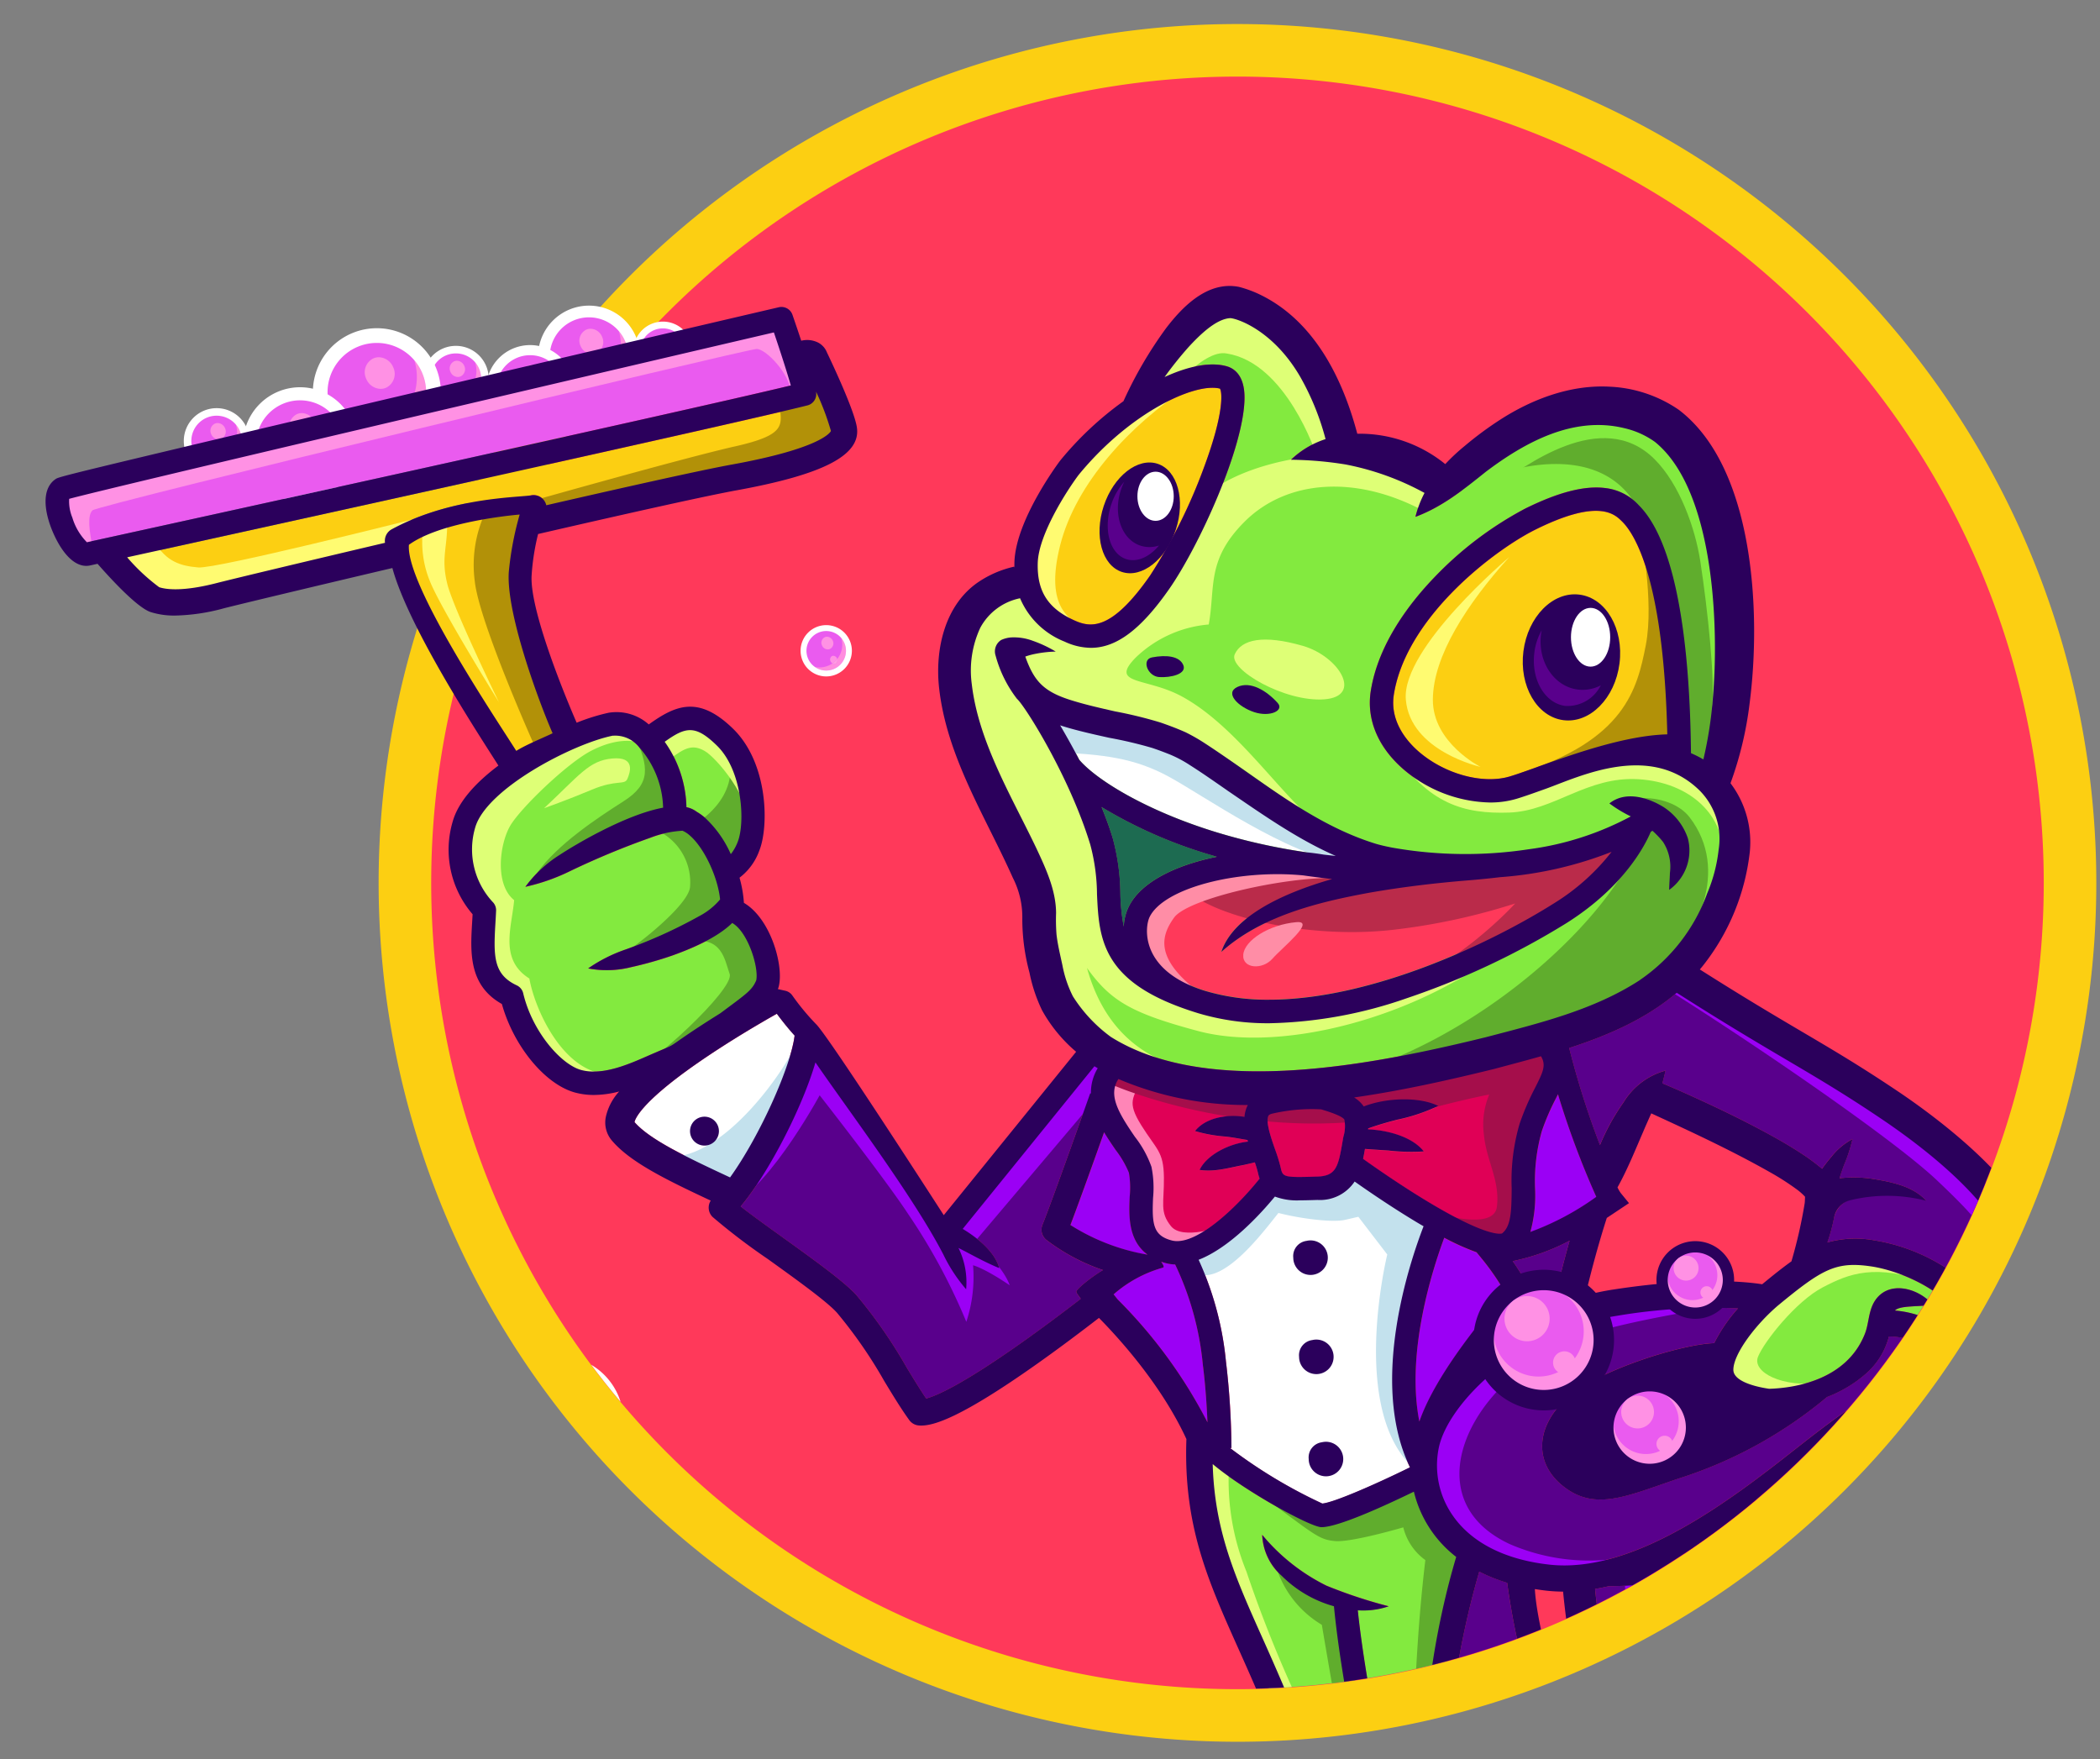 <svg xmlns="http://www.w3.org/2000/svg" xmlns:xlink="http://www.w3.org/1999/xlink" width="265" height="222" viewBox="0 0 265 222">
  <rect x="0" y="0" width="265" height="222" fill="#808080" stroke="none"/>
  <defs>
    <clipPath id="clip-path">
      <rect id="Rectángulo_158" data-name="Rectángulo 158" width="265" height="222" transform="translate(1777.561 2910.801)" fill="#fff"/>
    </clipPath>
    <clipPath id="clip-path-2">
      <rect id="Rectángulo_157" data-name="Rectángulo 157" width="278.839" height="280.212" fill="none"/>
    </clipPath>
    <clipPath id="clip-path-3">
      <path id="Trazado_562" data-name="Trazado 562" d="M110.648,33,72.982,32.1,0,58.173,20.059,98.658l50.687-5.476c-2.33,8.549-2.029,12.853-2.029,22.14A101.725,101.725,0,1,0,110.648,33" transform="translate(0 -13.575)" fill="none"/>
    </clipPath>
  </defs>
  <g id="Enmascarar_grupo_3" data-name="Enmascarar grupo 3" transform="translate(-1777.561 -2910.801)" clip-path="url(#clip-path)">
    <g id="Grupo_259" data-name="Grupo 259" transform="translate(1763.256 2913.835)">
      <g id="Grupo_256" data-name="Grupo 256">
        <g id="Grupo_255" data-name="Grupo 255" clip-path="url(#clip-path-2)">
          <path id="Trazado_391" data-name="Trazado 391" d="M343.839,108.376A108.377,108.377,0,1,0,235.462,216.753,108.377,108.377,0,0,0,343.839,108.376" transform="translate(-65 0.001)" fill="#fccf12"/>
          <path id="Trazado_392" data-name="Trazado 392" d="M344.151,115.32A101.744,101.744,0,1,0,242.406,217.064,101.744,101.744,0,0,0,344.151,115.32" transform="translate(-71.944 -6.944)" fill="#ff395a"/>
        </g>
      </g>
      <g id="Grupo_258" data-name="Grupo 258" transform="translate(0 6.632)">
        <g id="Grupo_257" data-name="Grupo 257" clip-path="url(#clip-path-3)">
          <path id="Trazado_393" data-name="Trazado 393" d="M137.481,308.382a3.535,3.535,0,0,1,3.35,2.451c.9,4.313-5.856,4.505-5.449-.077a2.734,2.734,0,0,1,2.1-2.374" transform="translate(-69.234 -164.349)" fill="#ea5bef" fill-rule="evenodd"/>
          <path id="Trazado_394" data-name="Trazado 394" d="M139.656,314.969a2.48,2.48,0,0,1-1.427-.45,2.873,2.873,0,0,0,2.212-.445.461.461,0,0,0,.222.06.39.39,0,0,0,.163-.036.472.472,0,0,0,.213-.578,2.869,2.869,0,0,0,.511-2.662,2.491,2.491,0,0,1-1.895,4.111" transform="translate(-70.699 -165.625)" fill="#ff8cde" fill-rule="evenodd"/>
          <path id="Trazado_395" data-name="Trazado 395" d="M137.762,308.289a2.492,2.492,0,1,0,2.492,2.492A2.5,2.5,0,0,0,137.762,308.289Zm0,5.729A3.237,3.237,0,1,1,141,310.782a3.24,3.24,0,0,1-3.237,3.237" transform="translate(-68.805 -163.931)" fill="#fff" fill-rule="evenodd"/>
          <path id="Trazado_396" data-name="Trazado 396" d="M140.706,312.151a.81.81,0,0,1-.73-.511.778.778,0,0,1,.37-1.034.689.689,0,0,1,.268-.054.81.81,0,0,1,.73.511.779.779,0,0,1-.37,1.034.69.69,0,0,1-.268.054" transform="translate(-71.557 -165.469)" fill="#ff91e4" fill-rule="evenodd"/>
          <path id="Trazado_397" data-name="Trazado 397" d="M142.446,316.434a.578.578,0,0,1-.239-.262.489.489,0,0,1,.181-.662.386.386,0,0,1,.164-.036.529.529,0,0,1,.46.322.686.686,0,0,1,.033.086,2.873,2.873,0,0,1-.6.553" transform="translate(-72.705 -167.986)" fill="#ff91e4" fill-rule="evenodd"/>
          <path id="Trazado_398" data-name="Trazado 398" d="M142.978,316.921a.461.461,0,0,1-.221-.06,2.861,2.861,0,0,0,.6-.554.473.473,0,0,1-.213.578.392.392,0,0,1-.164.036" transform="translate(-73.015 -168.412)" fill="#ff9ee0" fill-rule="evenodd"/>
          <path id="Trazado_399" data-name="Trazado 399" d="M164.027,346.113c3.345-.5,7.886,3.024,8.566,6.269,2.312,11.028-14.974,11.519-13.932-.2.244-2.741,2.573-5.657,5.365-6.071" transform="translate(-81.127 -183.633)" fill="#ea5bef" fill-rule="evenodd"/>
          <path id="Trazado_400" data-name="Trazado 400" d="M169.588,362.956a6.343,6.343,0,0,1-3.648-1.15,7.4,7.4,0,0,0,1.5.153,7.293,7.293,0,0,0,4.155-1.292,1.175,1.175,0,0,0,.567.154,1,1,0,0,0,.418-.091,1.208,1.208,0,0,0,.546-1.477,7.342,7.342,0,0,0,1.307-6.808,6.371,6.371,0,0,1-4.844,10.511" transform="translate(-84.873 -186.896)" fill="#ff8cde" fill-rule="evenodd"/>
          <path id="Trazado_401" data-name="Trazado 401" d="M164.744,345.876a6.374,6.374,0,1,0,6.373,6.374,6.381,6.381,0,0,0-6.373-6.374Zm0,14.65a8.276,8.276,0,1,1,8.276-8.276,8.286,8.286,0,0,1-8.276,8.276" transform="translate(-80.028 -182.563)" fill="#fff" fill-rule="evenodd"/>
          <path id="Trazado_402" data-name="Trazado 402" d="M172.274,355.75a2.071,2.071,0,0,1-1.868-1.306,1.988,1.988,0,0,1,.945-2.644,1.752,1.752,0,0,1,.686-.139,2.073,2.073,0,0,1,1.868,1.307,1.99,1.99,0,0,1-.946,2.644,1.751,1.751,0,0,1-.685.138" transform="translate(-87.067 -186.495)" fill="#ff91e4" fill-rule="evenodd"/>
          <path id="Trazado_403" data-name="Trazado 403" d="M176.723,366.7a1.48,1.48,0,0,1-.611-.671,1.25,1.25,0,0,1,.463-1.694.983.983,0,0,1,.418-.092,1.355,1.355,0,0,1,1.177.825,1.651,1.651,0,0,1,.083.217,7.32,7.32,0,0,1-1.53,1.415" transform="translate(-90.001 -192.931)" fill="#ff91e4" fill-rule="evenodd"/>
          <path id="Trazado_404" data-name="Trazado 404" d="M178.082,367.949a1.169,1.169,0,0,1-.566-.154,7.344,7.344,0,0,0,1.53-1.415,1.21,1.21,0,0,1-.546,1.478,1.011,1.011,0,0,1-.418.091" transform="translate(-90.793 -194.023)" fill="#ff9ee0" fill-rule="evenodd"/>
          <path id="Trazado_405" data-name="Trazado 405" d="M117.528,335.288c1.808-.269,4.261,1.634,4.629,3.387,1.249,5.959-8.091,6.224-7.528-.106a3.776,3.776,0,0,1,2.9-3.281" transform="translate(-58.617 -178.107)" fill="#ea5bef" fill-rule="evenodd"/>
          <path id="Trazado_406" data-name="Trazado 406" d="M120.533,344.391a3.428,3.428,0,0,1-1.972-.621,4,4,0,0,0,.811.083,3.939,3.939,0,0,0,2.245-.7.634.634,0,0,0,.306.084.538.538,0,0,0,.226-.049.653.653,0,0,0,.3-.8,3.969,3.969,0,0,0,.706-3.679,3.442,3.442,0,0,1-2.618,5.68" transform="translate(-60.64 -179.871)" fill="#ff8cde" fill-rule="evenodd"/>
          <path id="Trazado_407" data-name="Trazado 407" d="M117.915,335.161a3.444,3.444,0,1,0,3.444,3.444A3.448,3.448,0,0,0,117.915,335.161Zm0,7.916a4.472,4.472,0,1,1,4.472-4.472,4.477,4.477,0,0,1-4.472,4.472" transform="translate(-58.022 -177.53)" fill="#fff" fill-rule="evenodd"/>
          <path id="Trazado_408" data-name="Trazado 408" d="M121.985,340.5a1.119,1.119,0,0,1-1.009-.705,1.075,1.075,0,0,1,.511-1.429.949.949,0,0,1,.37-.075,1.121,1.121,0,0,1,1.01.706,1.076,1.076,0,0,1-.511,1.429.948.948,0,0,1-.37.074" transform="translate(-61.826 -179.654)" fill="#ff91e4" fill-rule="evenodd"/>
          <path id="Trazado_409" data-name="Trazado 409" d="M124.389,346.415a.8.8,0,0,1-.33-.362.676.676,0,0,1,.25-.916.533.533,0,0,1,.226-.05.731.731,0,0,1,.636.446.824.824,0,0,1,.045.117,3.939,3.939,0,0,1-.827.765" transform="translate(-63.411 -183.132)" fill="#ff91e4" fill-rule="evenodd"/>
          <path id="Trazado_410" data-name="Trazado 410" d="M125.123,347.088a.631.631,0,0,1-.306-.083,3.975,3.975,0,0,0,.827-.765.653.653,0,0,1-.3.8.536.536,0,0,1-.226.049" transform="translate(-63.84 -183.722)" fill="#ff9ee0" fill-rule="evenodd"/>
          <path id="Trazado_411" data-name="Trazado 411" d="M239.031,156.089a3.535,3.535,0,0,1,3.35,2.451c.9,4.313-5.856,4.505-5.449-.077a2.733,2.733,0,0,1,2.1-2.374" transform="translate(-121.174 -86.456)" fill="#ea5bef" fill-rule="evenodd"/>
          <path id="Trazado_412" data-name="Trazado 412" d="M241.205,162.676a2.48,2.48,0,0,1-1.427-.45,2.873,2.873,0,0,0,2.212-.445.461.461,0,0,0,.222.06.39.39,0,0,0,.163-.036.472.472,0,0,0,.213-.578,2.869,2.869,0,0,0,.511-2.662,2.491,2.491,0,0,1-1.895,4.111" transform="translate(-122.638 -87.732)" fill="#ff8cde" fill-rule="evenodd"/>
          <path id="Trazado_413" data-name="Trazado 413" d="M239.311,156a2.493,2.493,0,1,0,2.492,2.493A2.5,2.5,0,0,0,239.311,156Zm0,5.729a3.237,3.237,0,1,1,3.237-3.237,3.24,3.24,0,0,1-3.237,3.237" transform="translate(-120.744 -86.038)" fill="#fff" fill-rule="evenodd"/>
          <path id="Trazado_414" data-name="Trazado 414" d="M242.256,159.858a.81.81,0,0,1-.73-.511.778.778,0,0,1,.37-1.034.689.689,0,0,1,.268-.054.81.81,0,0,1,.73.511.779.779,0,0,1-.37,1.034.69.69,0,0,1-.268.054" transform="translate(-123.497 -87.576)" fill="#ff91e4" fill-rule="evenodd"/>
          <path id="Trazado_415" data-name="Trazado 415" d="M244,164.141a.578.578,0,0,1-.239-.262.489.489,0,0,1,.181-.662.385.385,0,0,1,.164-.036.529.529,0,0,1,.46.322.684.684,0,0,1,.033.085,2.872,2.872,0,0,1-.6.553" transform="translate(-124.644 -90.093)" fill="#ff91e4" fill-rule="evenodd"/>
          <path id="Trazado_416" data-name="Trazado 416" d="M244.527,164.629a.46.46,0,0,1-.221-.06,2.86,2.86,0,0,0,.6-.554.473.473,0,0,1-.213.578.392.392,0,0,1-.164.036" transform="translate(-124.954 -90.52)" fill="#ff9ee0" fill-rule="evenodd"/>
          <path id="Trazado_417" data-name="Trazado 417" d="M196.286,77.821a4.066,4.066,0,0,1,3.853,2.82c1.04,4.96-6.735,5.181-6.266-.089a3.143,3.143,0,0,1,2.413-2.731" transform="translate(-99.149 -46.424)" fill="#ea5bef" fill-rule="evenodd"/>
          <path id="Trazado_418" data-name="Trazado 418" d="M198.788,85.4a2.851,2.851,0,0,1-1.641-.517,3.338,3.338,0,0,0,.675.069,3.279,3.279,0,0,0,1.869-.581.531.531,0,0,0,.255.069.453.453,0,0,0,.188-.041.544.544,0,0,0,.245-.665,3.3,3.3,0,0,0,.588-3.062,2.866,2.866,0,0,1-2.179,4.728" transform="translate(-100.834 -47.891)" fill="#ff8cde" fill-rule="evenodd"/>
          <path id="Trazado_419" data-name="Trazado 419" d="M196.609,77.714a2.867,2.867,0,1,0,2.867,2.867A2.87,2.87,0,0,0,196.609,77.714Zm0,6.589a3.722,3.722,0,1,1,3.723-3.723,3.727,3.727,0,0,1-3.723,3.723" transform="translate(-98.655 -45.943)" fill="#fff" fill-rule="evenodd"/>
          <path id="Trazado_420" data-name="Trazado 420" d="M200,82.155a.932.932,0,0,1-.84-.587.9.9,0,0,1,.426-1.19.787.787,0,0,1,.308-.063.932.932,0,0,1,.84.588.9.9,0,0,1-.426,1.189.786.786,0,0,1-.308.062" transform="translate(-101.82 -47.711)" fill="#ff91e4" fill-rule="evenodd"/>
          <path id="Trazado_421" data-name="Trazado 421" d="M202,87.082a.665.665,0,0,1-.275-.3.562.562,0,0,1,.208-.762.441.441,0,0,1,.188-.042.61.61,0,0,1,.53.371.775.775,0,0,1,.038.1,3.3,3.3,0,0,1-.688.636" transform="translate(-103.14 -50.606)" fill="#ff91e4" fill-rule="evenodd"/>
          <path id="Trazado_422" data-name="Trazado 422" d="M202.609,87.642a.524.524,0,0,1-.255-.069,3.284,3.284,0,0,0,.688-.636.543.543,0,0,1-.245.664.452.452,0,0,1-.188.041" transform="translate(-103.497 -51.097)" fill="#ff9ee0" fill-rule="evenodd"/>
          <path id="Trazado_423" data-name="Trazado 423" d="M174.129,74.392c2.6-.386,6.132,2.352,6.662,4.875,1.8,8.576-11.644,8.958-10.834-.153a5.435,5.435,0,0,1,4.172-4.721" transform="translate(-86.909 -44.662)" fill="#ea5bef" fill-rule="evenodd"/>
          <path id="Trazado_424" data-name="Trazado 424" d="M178.454,87.49a4.932,4.932,0,0,1-2.837-.894,5.742,5.742,0,0,0,1.167.12,5.673,5.673,0,0,0,3.231-1,.912.912,0,0,0,.44.12.781.781,0,0,0,.325-.071.94.94,0,0,0,.424-1.149,5.708,5.708,0,0,0,1.017-5.294,4.954,4.954,0,0,1-3.767,8.174" transform="translate(-89.822 -47.199)" fill="#ff8cde" fill-rule="evenodd"/>
          <path id="Trazado_425" data-name="Trazado 425" d="M174.687,74.208a4.956,4.956,0,1,0,4.956,4.956A4.962,4.962,0,0,0,174.687,74.208Zm0,11.392a6.435,6.435,0,1,1,6.435-6.435,6.443,6.443,0,0,1-6.435,6.435" transform="translate(-86.055 -43.83)" fill="#fff" fill-rule="evenodd"/>
          <path id="Trazado_426" data-name="Trazado 426" d="M180.543,81.886a1.611,1.611,0,0,1-1.452-1.015,1.547,1.547,0,0,1,.735-2.056,1.362,1.362,0,0,1,.533-.108,1.612,1.612,0,0,1,1.453,1.016,1.548,1.548,0,0,1-.736,2.056,1.372,1.372,0,0,1-.533.107" transform="translate(-91.529 -46.888)" fill="#ff91e4" fill-rule="evenodd"/>
          <path id="Trazado_427" data-name="Trazado 427" d="M184,90.4a1.149,1.149,0,0,1-.475-.522.972.972,0,0,1,.36-1.317.761.761,0,0,1,.325-.072,1.053,1.053,0,0,1,.915.642,1.256,1.256,0,0,1,.064.169A5.666,5.666,0,0,1,184,90.4" transform="translate(-93.81 -51.893)" fill="#ff91e4" fill-rule="evenodd"/>
          <path id="Trazado_428" data-name="Trazado 428" d="M185.059,91.372a.91.91,0,0,1-.44-.12,5.692,5.692,0,0,0,1.19-1.1.94.94,0,0,1-.425,1.149.779.779,0,0,1-.325.071" transform="translate(-94.426 -52.742)" fill="#ff9ee0" fill-rule="evenodd"/>
          <path id="Trazado_429" data-name="Trazado 429" d="M159.931,84.359c2.241-.333,5.283,2.026,5.739,4.2,1.549,7.388-10.032,7.717-9.334-.132a4.682,4.682,0,0,1,3.595-4.068" transform="translate(-79.945 -49.762)" fill="#ea5bef" fill-rule="evenodd"/>
          <path id="Trazado_430" data-name="Trazado 430" d="M163.657,95.643a4.251,4.251,0,0,1-2.445-.77,4.978,4.978,0,0,0,1.005.1A4.886,4.886,0,0,0,165,94.11a.785.785,0,0,0,.379.1.677.677,0,0,0,.28-.061.811.811,0,0,0,.365-.99A4.916,4.916,0,0,0,166.9,88.6a4.268,4.268,0,0,1-3.245,7.042" transform="translate(-82.454 -51.948)" fill="#ff8cde" fill-rule="evenodd"/>
          <path id="Trazado_431" data-name="Trazado 431" d="M160.411,84.2a4.27,4.27,0,1,0,4.27,4.27A4.275,4.275,0,0,0,160.411,84.2Zm0,9.815a5.545,5.545,0,1,1,5.544-5.544,5.551,5.551,0,0,1-5.544,5.544" transform="translate(-79.209 -49.046)" fill="#fff" fill-rule="evenodd"/>
          <path id="Trazado_432" data-name="Trazado 432" d="M165.456,90.816a1.387,1.387,0,0,1-1.251-.875,1.332,1.332,0,0,1,.633-1.771,1.176,1.176,0,0,1,.459-.093,1.388,1.388,0,0,1,1.252.875,1.333,1.333,0,0,1-.634,1.771,1.174,1.174,0,0,1-.459.092" transform="translate(-83.925 -51.68)" fill="#ff91e4" fill-rule="evenodd"/>
          <path id="Trazado_433" data-name="Trazado 433" d="M168.437,98.154a.99.99,0,0,1-.409-.449.837.837,0,0,1,.31-1.135.658.658,0,0,1,.28-.062.907.907,0,0,1,.788.553,1.081,1.081,0,0,1,.056.146,4.906,4.906,0,0,1-1.025.948" transform="translate(-85.89 -55.992)" fill="#ff91e4" fill-rule="evenodd"/>
          <path id="Trazado_434" data-name="Trazado 434" d="M169.348,98.989a.787.787,0,0,1-.38-.1,4.908,4.908,0,0,0,1.025-.948.81.81,0,0,1-.366.99.668.668,0,0,1-.28.061" transform="translate(-86.421 -56.724)" fill="#ff9ee0" fill-rule="evenodd"/>
          <path id="Trazado_435" data-name="Trazado 435" d="M80.541,100.285c1.675-.249,3.948,1.514,4.288,3.138,1.157,5.52-7.5,5.767-6.974-.1a3.5,3.5,0,0,1,2.686-3.04" transform="translate(-39.809 -57.912)" fill="#ea5bef" fill-rule="evenodd"/>
          <path id="Trazado_436" data-name="Trazado 436" d="M83.326,108.717a3.176,3.176,0,0,1-1.827-.576,3.7,3.7,0,0,0,.751.077,3.653,3.653,0,0,0,2.08-.647.591.591,0,0,0,.284.077.5.5,0,0,0,.209-.045.605.605,0,0,0,.273-.74,3.677,3.677,0,0,0,.655-3.408,3.189,3.189,0,0,1-2.425,5.262" transform="translate(-41.684 -59.546)" fill="#ff8cde" fill-rule="evenodd"/>
          <path id="Trazado_437" data-name="Trazado 437" d="M80.9,100.167a3.191,3.191,0,1,0,3.191,3.191A3.194,3.194,0,0,0,80.9,100.167Zm0,7.334a4.143,4.143,0,1,1,4.143-4.143A4.148,4.148,0,0,1,80.9,107.5" transform="translate(-39.259 -57.377)" fill="#fff" fill-rule="evenodd"/>
          <path id="Trazado_438" data-name="Trazado 438" d="M84.67,105.11a1.037,1.037,0,0,1-.936-.654,1,1,0,0,1,.474-1.324.88.88,0,0,1,.343-.069,1.038,1.038,0,0,1,.935.654,1,1,0,0,1-.473,1.324.883.883,0,0,1-.343.069" transform="translate(-42.782 -59.345)" fill="#ff91e4" fill-rule="evenodd"/>
          <path id="Trazado_439" data-name="Trazado 439" d="M86.9,110.593a.74.74,0,0,1-.306-.336.625.625,0,0,1,.232-.848.485.485,0,0,1,.21-.046.679.679,0,0,1,.589.413.938.938,0,0,1,.042.109,3.663,3.663,0,0,1-.766.708" transform="translate(-44.251 -62.567)" fill="#ff91e4" fill-rule="evenodd"/>
          <path id="Trazado_440" data-name="Trazado 440" d="M87.577,111.217a.586.586,0,0,1-.283-.077,3.674,3.674,0,0,0,.766-.708.605.605,0,0,1-.274.74.5.5,0,0,1-.209.045" transform="translate(-44.648 -63.114)" fill="#ff9ee0" fill-rule="evenodd"/>
          <path id="Trazado_441" data-name="Trazado 441" d="M142.34,84.194c1.675-.249,3.948,1.514,4.288,3.138,1.157,5.52-7.5,5.767-6.974-.1a3.5,3.5,0,0,1,2.686-3.04" transform="translate(-71.417 -49.682)" fill="#ea5bef" fill-rule="evenodd"/>
          <path id="Trazado_442" data-name="Trazado 442" d="M145.125,92.627a3.176,3.176,0,0,1-1.827-.576,3.7,3.7,0,0,0,.751.077,3.653,3.653,0,0,0,2.08-.647.591.591,0,0,0,.284.077.5.5,0,0,0,.209-.045.605.605,0,0,0,.273-.74,3.676,3.676,0,0,0,.655-3.408,3.189,3.189,0,0,1-2.425,5.262" transform="translate(-73.292 -51.316)" fill="#ff8cde" fill-rule="evenodd"/>
          <path id="Trazado_443" data-name="Trazado 443" d="M142.7,84.076a3.191,3.191,0,1,0,3.191,3.191A3.194,3.194,0,0,0,142.7,84.076Zm0,7.334a4.143,4.143,0,1,1,4.143-4.143A4.148,4.148,0,0,1,142.7,91.41" transform="translate(-70.867 -49.147)" fill="#fff" fill-rule="evenodd"/>
          <path id="Trazado_444" data-name="Trazado 444" d="M146.47,89.019a1.037,1.037,0,0,1-.935-.654,1,1,0,0,1,.473-1.324.882.882,0,0,1,.343-.069,1.038,1.038,0,0,1,.936.654,1,1,0,0,1-.474,1.324.881.881,0,0,1-.343.069" transform="translate(-74.391 -51.115)" fill="#ff91e4" fill-rule="evenodd"/>
          <path id="Trazado_445" data-name="Trazado 445" d="M148.7,94.5a.741.741,0,0,1-.306-.336.625.625,0,0,1,.232-.848.485.485,0,0,1,.21-.046.679.679,0,0,1,.589.413.933.933,0,0,1,.042.109,3.662,3.662,0,0,1-.766.708" transform="translate(-75.859 -54.337)" fill="#ff91e4" fill-rule="evenodd"/>
          <path id="Trazado_446" data-name="Trazado 446" d="M149.377,95.126a.586.586,0,0,1-.283-.077,3.673,3.673,0,0,0,.766-.708.606.606,0,0,1-.274.74.506.506,0,0,1-.209.045" transform="translate(-76.257 -54.884)" fill="#ff9ee0" fill-rule="evenodd"/>
          <path id="Trazado_447" data-name="Trazado 447" d="M117.469,80.654c3.264-.485,7.693,2.95,8.357,6.115,2.255,10.758-14.608,11.237-13.591-.192.238-2.674,2.51-5.519,5.234-5.923" transform="translate(-57.382 -47.86)" fill="#ea5bef" fill-rule="evenodd"/>
          <path id="Trazado_448" data-name="Trazado 448" d="M122.894,97.084a6.188,6.188,0,0,1-3.559-1.122,7.193,7.193,0,0,0,1.464.15,7.116,7.116,0,0,0,4.053-1.26,1.144,1.144,0,0,0,.553.15.974.974,0,0,0,.407-.089,1.179,1.179,0,0,0,.533-1.441,7.164,7.164,0,0,0,1.276-6.642,6.215,6.215,0,0,1-4.726,10.254" transform="translate(-61.036 -51.042)" fill="#ff8cde" fill-rule="evenodd"/>
          <path id="Trazado_449" data-name="Trazado 449" d="M118.169,80.423a6.218,6.218,0,1,0,6.217,6.218A6.225,6.225,0,0,0,118.169,80.423Zm0,14.291a8.074,8.074,0,1,1,8.074-8.074,8.083,8.083,0,0,1-8.074,8.074" transform="translate(-56.31 -46.816)" fill="#fff" fill-rule="evenodd"/>
          <path id="Trazado_450" data-name="Trazado 450" d="M125.514,90.056a2.022,2.022,0,0,1-1.822-1.274,1.941,1.941,0,0,1,.922-2.58,1.712,1.712,0,0,1,.669-.135,2.022,2.022,0,0,1,1.823,1.275,1.941,1.941,0,0,1-.923,2.579,1.711,1.711,0,0,1-.669.134" transform="translate(-63.176 -50.652)" fill="#ff91e4" fill-rule="evenodd"/>
          <path id="Trazado_451" data-name="Trazado 451" d="M129.855,100.74a1.445,1.445,0,0,1-.6-.655,1.219,1.219,0,0,1,.451-1.652.954.954,0,0,1,.408-.09,1.321,1.321,0,0,1,1.148.805,1.543,1.543,0,0,1,.081.212,7.138,7.138,0,0,1-1.492,1.38" transform="translate(-66.038 -56.931)" fill="#ff91e4" fill-rule="evenodd"/>
          <path id="Trazado_452" data-name="Trazado 452" d="M131.181,101.956a1.145,1.145,0,0,1-.553-.15,7.139,7.139,0,0,0,1.492-1.38,1.179,1.179,0,0,1-.532,1.441.978.978,0,0,1-.408.089" transform="translate(-66.812 -57.996)" fill="#ff9ee0" fill-rule="evenodd"/>
          <path id="Trazado_453" data-name="Trazado 453" d="M98.626,95.664c2.912-.432,6.862,2.632,7.455,5.455,2.012,9.6-13.031,10.025-12.124-.171a6.083,6.083,0,0,1,4.669-5.284" transform="translate(-48.035 -55.54)" fill="#ea5bef" fill-rule="evenodd"/>
          <path id="Trazado_454" data-name="Trazado 454" d="M103.466,110.322a5.518,5.518,0,0,1-3.175-1,6.42,6.42,0,0,0,1.305.134,6.346,6.346,0,0,0,3.616-1.125,1.02,1.02,0,0,0,.493.134.869.869,0,0,0,.364-.079,1.052,1.052,0,0,0,.475-1.286,6.388,6.388,0,0,0,1.138-5.924,5.544,5.544,0,0,1-4.216,9.147" transform="translate(-51.295 -58.379)" fill="#ff8cde" fill-rule="evenodd"/>
          <path id="Trazado_455" data-name="Trazado 455" d="M99.25,95.459a5.547,5.547,0,1,0,5.546,5.547A5.553,5.553,0,0,0,99.25,95.459Zm0,12.749a7.2,7.2,0,1,1,7.2-7.2,7.211,7.211,0,0,1-7.2,7.2" transform="translate(-47.079 -54.609)" fill="#fff" fill-rule="evenodd"/>
          <path id="Trazado_456" data-name="Trazado 456" d="M105.8,104.051a1.8,1.8,0,0,1-1.625-1.136,1.73,1.73,0,0,1,.823-2.3,1.523,1.523,0,0,1,.6-.121,1.8,1.8,0,0,1,1.626,1.138,1.731,1.731,0,0,1-.823,2.3,1.532,1.532,0,0,1-.6.12" transform="translate(-53.204 -58.031)" fill="#ff91e4" fill-rule="evenodd"/>
          <path id="Trazado_457" data-name="Trazado 457" d="M109.675,113.583a1.289,1.289,0,0,1-.532-.584,1.088,1.088,0,0,1,.4-1.474.853.853,0,0,1,.364-.081,1.18,1.18,0,0,1,1.024.718,1.585,1.585,0,0,1,.072.19,6.375,6.375,0,0,1-1.332,1.231" transform="translate(-55.758 -63.632)" fill="#ff91e4" fill-rule="evenodd"/>
          <path id="Trazado_458" data-name="Trazado 458" d="M110.857,114.668a1.021,1.021,0,0,1-.493-.134A6.388,6.388,0,0,0,111.7,113.3a1.052,1.052,0,0,1-.475,1.286.879.879,0,0,1-.364.079" transform="translate(-56.447 -64.583)" fill="#ff9ee0" fill-rule="evenodd"/>
          <path id="Trazado_459" data-name="Trazado 459" d="M210.192,196.474c.934-2.377.634-8.955-2.635-12.143-2.72-2.652-3.935-2.371-6.585-.476a14.792,14.792,0,0,1,2.744,8.254,3.187,3.187,0,0,1,1.3.58,6.963,6.963,0,0,1,1,.712,13.969,13.969,0,0,1,3.3,4.634,5.809,5.809,0,0,0,.876-1.561" transform="translate(-102.79 -99.917)" fill="#83ea3f"/>
          <path id="Trazado_460" data-name="Trazado 460" d="M302.491,104.936c-1.418,1.89-5.055,7.494-5.162,11.1-.105,3.572,1.275,5.744,4.613,7.261,2.063.938,4.674,1.352,9.565-5.656a68.508,68.508,0,0,0,6.825-13.717c2.5-6.731,2.284-9.391,1.989-9.873-3.083-.8-11.291,2.912-17.831,10.881" transform="translate(-152.071 -54.683)" fill="#fccf12"/>
          <path id="Trazado_461" data-name="Trazado 461" d="M423.738,153.956c-.459-19.518-4.1-25.253-5.667-26.825l-.024-.023c-.959-.961-2.957-2.959-10.936,1-5.158,2.557-16.316,11.009-17.879,20.813-.543,3.405,1.695,5.947,3.077,7.158,3.268,2.866,8.117,4.21,11.53,3.195.889-.264,2.113-.7,3.532-1.211,4.5-1.61,11.074-3.966,16.368-4.1" transform="translate(-199.036 -70.945)" fill="#fccf12"/>
          <path id="Trazado_462" data-name="Trazado 462" d="M373,148.543a19.629,19.629,0,0,0,1.436-5.5,8.665,8.665,0,0,0-2.323-7.383c-6.268-6.268-15.248-1.818-19.53-.284-1.459.522-2.719.974-3.685,1.261a11.64,11.64,0,0,1-3.312.456,17.293,17.293,0,0,1-11-4.259c-3.175-2.784-4.611-6.278-4.043-9.837.944-5.923,4.892-11.064,8.038-14.333A44.858,44.858,0,0,1,350.024,100c4.161-2.063,7.448-2.915,10.051-2.6a6.758,6.758,0,0,1,4.278,2.164l.023.023c3.914,3.915,5.58,13.122,6.221,22.164.287,4.051.326,7.412.351,9.11a13.525,13.525,0,0,1,1.563.79,51.03,51.03,0,0,0,1.193-7.666c.8-9.047.184-26.365-7.316-32.412a10.737,10.737,0,0,0-3.854-1.726c-6.363-1.556-12.438,1.7-17.47,5.5-2.767,2.212-5.5,4.438-8.886,5.688a13.078,13.078,0,0,1,1.146-3.014,34.107,34.107,0,0,0-9.944-3.589,45.862,45.862,0,0,0-6.907-.6,11.4,11.4,0,0,1,4.361-2.606,32.675,32.675,0,0,0-3.256-7.961c-3.514-5.981-8.171-7.328-8.8-7.3-1.841.114-3.97,2.282-5.226,3.642a46.612,46.612,0,0,0-3.032,3.788c3.13-1.438,5.869-1.92,7.852-1.354.836.239,2.236,1.038,2.236,3.941,0,6.217-5.77,18.8-9.5,24.151-3.526,5.051-6.628,7.433-9.881,7.433a7.98,7.98,0,0,1-3.319-.781,10.138,10.138,0,0,1-5.625-5.475,7.356,7.356,0,0,0-5.02,3.726,12.768,12.768,0,0,0-1.077,7.078c.848,7.339,5.019,14.166,8.177,20.793,1.19,2.55,2.449,5.252,2.465,8.124a24.269,24.269,0,0,0,.054,2.7c.151,1.295.478,2.633.747,3.891a14.642,14.642,0,0,0,1.324,3.921,18.725,18.725,0,0,0,4.793,5.124c12.288,7.722,33.279,3.472,47.281.045,6.68-1.751,13.671-3.424,19.487-7.226A22.6,22.6,0,0,0,373,148.543" transform="translate(-143.258 -45.485)" fill="#83ea3f"/>
          <path id="Trazado_463" data-name="Trazado 463" d="M316.178,213.126a24.338,24.338,0,0,0,.429,4.2,6.333,6.333,0,0,1,.617-2.5c1.516-3.116,5.918-5.264,11.129-6.316-.308-.09-.612-.18-.907-.271a58.678,58.678,0,0,1-13.647-6.01c.535,1.3,1.015,2.606,1.4,3.878a27.655,27.655,0,0,1,.977,7.019" transform="translate(-160.497 -110.065)" fill="#1d6b51"/>
          <path id="Trazado_464" data-name="Trazado 464" d="M319.523,186.184a15.128,15.128,0,0,0-2.565-1.366c-.738-.294-1.5-.586-2.251-.831a52.849,52.849,0,0,0-5.39-1.27c-1.664-.365-3.328-.737-4.972-1.2-.4-.114-.813-.237-1.222-.372.758,1.293,1.59,2.771,2.417,4.354,2.154,2.525,8.42,6.416,17.308,9.139a76.687,76.687,0,0,0,11.348,2.523c.742.073,1.471.17,2.182.29.5.06,1.008.115,1.523.167-4.89-2.137-9.378-5.325-13.7-8.271-1.568-1.085-3.123-2.18-4.674-3.163" transform="translate(-155.037 -99.282)" fill="#fff"/>
          <path id="Trazado_465" data-name="Trazado 465" d="M370.114,216.987q-2.1.253-4.126.411v0c-4.1.338-8.225.828-12.286,1.534-6.511,1.192-13.728,2.947-18.769,7.489,1.461-4.41,7.523-7.342,13.988-9.2q-.7-.073-1.384-.154v0l-.1-.017q-1.094-.131-2.142-.284c-8.308-.806-17.635,1.6-19.412,5.247-.62,1.275-1.268,6.794,7.03,9.33a27.52,27.52,0,0,0,8.038,1.106c12.937,0,28-7.137,35.989-12.181a27.513,27.513,0,0,0,7.252-6.493,47.808,47.808,0,0,1-14.079,3.2" transform="translate(-166.509 -115.978)" fill="#ff395a"/>
          <path id="Trazado_466" data-name="Trazado 466" d="M319.713,279.828a9.147,9.147,0,0,1,2.288,7.69c-.151,3.345.019,4.769,2.354,5.382,2.988.785,8.147-4.117,11.086-7.8a7.5,7.5,0,0,1-.218-.784,12.66,12.66,0,0,0-.382-1.27c-.373.105-1.028.243-1.385.326-1.841.338-3.677.928-5.585.624.931-1.945,3.811-3.334,6.1-3.566-.02-.068-.04-.137-.059-.205-.921-.145-1.824-.329-2.759-.433a18.566,18.566,0,0,1-3.855-.694c1.29-1.665,4-2.158,6.239-1.789a3.89,3.89,0,0,1,.422-1.5,41.066,41.066,0,0,1-16.326-3.277c-1.312,2.01-.036,4.2,2.084,7.3" transform="translate(-162.185 -146.022)" fill="#e00056"/>
          <path id="Trazado_467" data-name="Trazado 467" d="M319.217,270.315c-.96,2.391-1.921,2.775,0,5.849s2.8,3.264,2.842,6.531-.578,4.372.9,6.189,6.44,0,6.44,0-4.045,4.617-7.771,2.374-2.607-10.164-2.607-10.164l-3.89-6.96-.592-5.919Z" transform="translate(-160.879 -143.815)" fill="#ff85b7"/>
          <path id="Trazado_468" data-name="Trazado 468" d="M313.277,294.43a11.274,11.274,0,0,0-.1-3.021,12.612,12.612,0,0,0-1.672-2.871c-.483-.705-.993-1.451-1.458-2.231-1.3,3.637-3.2,8.929-4.248,11.7a26.383,26.383,0,0,0,9.732,3.741c-2.5-1.83-2.353-5.04-2.25-7.314" transform="translate(-156.404 -153.068)" fill="#9b00f5"/>
          <path id="Trazado_469" data-name="Trazado 469" d="M342.36,321.8a97.191,97.191,0,0,1,.684,10.848h-.175a62.947,62.947,0,0,0,11.638,7.006c1.345-.093,6.454-2.3,11.068-4.566-5.194-10.7,0-25.981,1.717-30.415-.382-.224-.776-.457-1.185-.7-3.044-1.843-5.884-3.793-7.515-4.944a5.242,5.242,0,0,1-4.685,2.324l-.444.013c-.612.018-1.19.035-1.732.035a7.986,7.986,0,0,1-3.2-.474c-1.79,2.172-5.669,6.438-9.632,7.978a39.993,39.993,0,0,1,3.455,12.9" transform="translate(-173.338 -159.575)" fill="#fff"/>
          <path id="Trazado_470" data-name="Trazado 470" d="M395.416,336.761c2.091-6.113,8.626-13.809,10.82-16.284a31.2,31.2,0,0,0-2.806-4.106l-.8-.977a30.83,30.83,0,0,1-4.074-1.831c-1.439,3.86-4.878,14.429-3.142,23.2" transform="translate(-201.997 -167.008)" fill="#9b00f5"/>
          <path id="Trazado_471" data-name="Trazado 471" d="M366.4,281.64c-.346-.494-2.15-1.047-2.935-1.279a22.141,22.141,0,0,0-6.187.547c-.365.091-.432.215-.457.261-.392.728.376,2.925.836,4.237a21.15,21.15,0,0,1,.7,2.254c.269,1.209.291,1.308,4.126,1.2l.447-.013c2.375-.067,2.679-1.138,3.208-4.225.045-.262.09-.526.139-.793a4.55,4.55,0,0,0,.122-2.186" transform="translate(-182.449 -150.012)" fill="#e00056"/>
          <path id="Trazado_472" data-name="Trazado 472" d="M380.248,272.964c.011.017.021.034.032.051,2.891-1.134,7.053-1.237,9.4-.071a22.613,22.613,0,0,1-5.181,1.74c-1.221.318-2.478.677-3.654,1.1,0,.039-.008.079-.012.119,2.551.1,5.626.976,7.029,2.786a25.4,25.4,0,0,1-4.459-.115c-.628-.042-2.188-.146-2.967-.2-.07.409-.146.831-.238,1.252,1.353.966,4.385,3.088,7.636,5.075,7.9,4.831,9.727,4.4,9.9,4.337,1.124-.891,1.194-2.74,1.216-5.673a25.506,25.506,0,0,1,1-8.163,32.713,32.713,0,0,1,1.965-4.559c1-1.989,1.413-2.818.737-3.964-2.011.572-4.021,1.1-5.985,1.621-5.232,1.285-11.314,2.684-17.6,3.581a4,4,0,0,1,1.178,1.085" transform="translate(-193.882 -143.028)" fill="#e00056"/>
          <path id="Trazado_473" data-name="Trazado 473" d="M428.077,276.509q-.119.24-.241.482a29.847,29.847,0,0,0-1.8,4.17,23.175,23.175,0,0,0-.852,7.254,17.286,17.286,0,0,1-.591,5.464,34.492,34.492,0,0,0,8.319-4.429,109.192,109.192,0,0,1-4.833-12.941" transform="translate(-217.163 -148.057)" fill="#9b00f5"/>
          <path id="Trazado_474" data-name="Trazado 474" d="M425.633,314.267a27.136,27.136,0,0,1-7.173,2.575,31.533,31.533,0,0,1,2.151,3.548l.454.91-.69.747c-.843.912-2.071,2.322-3.412,3.994a37.2,37.2,0,0,1,6.672-3.511l-.086-.02c.654-2.9,1.351-5.655,2.084-8.244" transform="translate(-213.263 -167.369)" fill="#59008c"/>
          <path id="Trazado_475" data-name="Trazado 475" d="M473.868,266.044c-4.623-3.106-8-5.1-11.92-7.411-3.645-2.15-7.746-4.569-13.782-8.419-3.885,3.3-8.643,5.375-13.569,6.972a107.559,107.559,0,0,0,3.882,12.245,27.692,27.692,0,0,1,2.974-5.393,8.95,8.95,0,0,1,5.3-4c-.122.563-.254,1.092-.4,1.6,1.347.562,2.653,1.142,3.968,1.739,2.641,1.2,5.25,2.446,7.821,3.8,1.946,1.024,3.889,2.1,5.748,3.312a25.575,25.575,0,0,1,2.613,1.935c.362-.517.756-1.015,1.169-1.5a8.4,8.4,0,0,1,2.671-2.243,18.762,18.762,0,0,1-1.043,3.22c-.209.561-.41,1.138-.593,1.723a15.84,15.84,0,0,1,4.07.058c2.38.379,5.2.914,6.874,2.78-2.059-1.372-4.4-1.875-9.55-.166a3.15,3.15,0,0,0-2.093,2.387,22.568,22.568,0,0,1-.825,3.034,13.06,13.06,0,0,1,5.883-.267,23.625,23.625,0,0,1,9.121,3.514,15.7,15.7,0,0,1,4.8,4.708,29.4,29.4,0,0,0,2.6-6.313c.665-2.91-4.523-9.793-15.725-17.32" transform="translate(-222.282 -134.608)" fill="#59008c"/>
          <path id="Trazado_476" data-name="Trazado 476" d="M502.321,343.383c2.482-1.861,5.563-8.192,4.554-13.493-.987-5.183-8.092-8.546-12.583-9.188-4.374-.624-6.118.382-11.669,4.961-2.853,2.436-5.619,6.129-5.619,8.1,0,1.509,2.979,2.176,4.526,2.4,3.2-.1,9.717-1.084,12.047-6.877.528-1.281.455-2.778,1.177-4.045,1.681-2.894,5.578-1.837,7.4.3-1.779.307-4.146.073-4.761.746,2.921.234,5.746,1.517,6.954,3.225a3.014,3.014,0,0,1,.485,2.788c-.576,1.634-3.226,3.377-8.858,7.332.328,1.329.855,3.036,1.531,4.981a8.064,8.064,0,0,0,4.818-1.222" transform="translate(-243.971 -170.574)" fill="#83ea3f"/>
          <path id="Trazado_477" data-name="Trazado 477" d="M487.984,364.736c-1.035.752-2.094,1.537-3.167,2.359-.725.556-1.53,1.188-2.383,1.857a119.215,119.215,0,0,1-14.175,9.964,46.483,46.483,0,0,0,13.042-5.249,35.9,35.9,0,0,0,7.618-5.967c-.361-1.07-.676-2.065-.936-2.964" transform="translate(-239.499 -193.182)" fill="#e00056"/>
          <path id="Trazado_478" data-name="Trazado 478" d="M445.544,410.849c1.486,2.817,5.449,4.568,10.893,4.807,10.214.45,23.884-4.435,30.949-14.626-3.945-6.191-8.234-15.679-11.022-23.149a41.248,41.248,0,0,1-7,5.265,52.531,52.531,0,0,1-26.321,7.247q-.87.2-1.741.352c.322,3.2,1.51,13.285,4.243,20.1" transform="translate(-225.711 -199.905)" fill="#59008c"/>
          <path id="Trazado_479" data-name="Trazado 479" d="M414.64,363.969c10.923,1.222,23.535-8.681,31.071-14.6.86-.675,1.673-1.313,2.413-1.881,2.893-2.216,5.673-4.162,8.126-5.879a56.417,56.417,0,0,0,6.177-4.657,7.536,7.536,0,0,0-4.935-1.76,9.371,9.371,0,0,1-2.851,4.642,16.227,16.227,0,0,1-4.963,2.988,55.151,55.151,0,0,1-18.187,10.112c-6.758,2.21-10.985,4.515-15.211,1.057s-2.978-8.837,2.113-12.2c4.7-3.105,13.551-5.676,17.048-5.768a19.885,19.885,0,0,1,3-4.385,71.823,71.823,0,0,0-15.281.936c-12.088,1.874-21.226,10.92-22.457,16.581a11.053,11.053,0,0,0,1.853,8.772c2.393,3.334,6.571,5.422,12.081,6.039" transform="translate(-204.822 -176.208)" fill="#59008c"/>
          <path id="Trazado_480" data-name="Trazado 480" d="M422.873,431.963a62.471,62.471,0,0,1-7.793-17.375,93.408,93.408,0,0,1-2.856-13.455,21.265,21.265,0,0,1-3.526-1.411,108.26,108.26,0,0,0-2.554,10.937c3.985,10.6,10.5,17.518,16.729,21.3" transform="translate(-207.729 -211.076)" fill="#59008c"/>
          <path id="Trazado_481" data-name="Trazado 481" d="M411.637,450.772c-1.029-2.352-1.439-4.969-2.594-8.069a71.766,71.766,0,0,1-5.285-7.9c-.234,2.046-.406,4.165-.5,6.332a22.51,22.51,0,0,0,8.376,9.642" transform="translate(-206.254 -229.016)" fill="#59008c"/>
          <path id="Trazado_482" data-name="Trazado 482" d="M325.171,393.926c4.22,9.425,3.19,7.87,7.469,16.41,2.987,5.962,5.146,10.269,4.017,13.653a5.827,5.827,0,0,1-3.121,3.371c-3.53,1.76-10.337,2.254-17.544,2.777-6.4.464-13.009.944-16.435,2.328-1.426.576-3.147,1.567-3.249,3.021-.111,1.573,1.519,3.389,2.739,4.095a3.079,3.079,0,0,0,2.477.224,43.885,43.885,0,0,1,5.312-2.464c2.228-.829,4.572-1.717,6.99-1.513-1.475,1.07-2.884,1.923-4.374,2.865-1.731,1.12-3.336,2.25-4.986,3.406a13.621,13.621,0,0,0-3.414,4.43,1.738,1.738,0,0,0,.251,1.691,5.387,5.387,0,0,0,4.406,1.944c3.169,0,3.668-2.479,7.02-5.6,2.144-1.993,6.524-3.747,9.117-4.659.616-.216,2.926-.733,2.926-.733s-.771,1.2-1.053,1.79c-.659,1.374-4.035,7.829-5.183,13.339a3.542,3.542,0,0,0,1.132,3.334,8.16,8.16,0,0,0,7.7,1.831c1.359-.453,2.161-.918,2.383-1.382a5.48,5.48,0,0,0,0-2.372c-.821-7.466.761-9.9,4.773-14.878a19.531,19.531,0,0,1,6.773-5.532,18.411,18.411,0,0,1-.363-4.81,26.759,26.759,0,0,0-.144-3.889c-.171-1.28-.783-4.178-1.557-7.845-1.692-8.015-4.211-19.951-5.069-28.9a14.979,14.979,0,0,1-6.573-3.823,7.273,7.273,0,0,1-2.475-5.182,24.8,24.8,0,0,0,8.105,6.412,61.289,61.289,0,0,0,7.853,2.6,10.02,10.02,0,0,1-3.9.506c.911,8.687,3.312,20.062,4.94,27.774.818,3.875,1.409,6.674,1.595,8.065a29.078,29.078,0,0,1,.17,4.315c-.025,2.007-.043,3.676.649,5.065,1.583,1.682,8.221,8.943,9.731,14.021,1.581,5.317.357,12.431,1.644,14.481.749,1.193,1.588,2.24,4.282,2.808.722.152,4.362.782,5.171-1.758,1.565-4.909-1.6-7.249-4.425-11.408-2.333-3.437-1.984-4.975-1.441-6.051.822-1.629,3.477-2.5,4.836-2.669,1.754-.217,3.364,1.263,4.913,2.813a48.224,48.224,0,0,1,5.836,7.012c2.793,3.949,4.9,4.034,6.426,3.086,1-.623,3.011-3.662-.809-6.854-2.286-1.91-4.134-4.23-6.482-6.091-2.939-2.376-6.216-4.311-9.2-6.663a33.232,33.232,0,0,1,8.1,3.122,42.248,42.248,0,0,1,9.128,6.177c2.051,1.875,5,2.576,6.6.918a2.774,2.774,0,0,0,.087-3.6c-1.3-2.018-10.249-6.172-18.143-9.837-8.355-3.879-17.478-8.384-24.015-12.7a1.657,1.657,0,0,1-.732-1.18c-1.85-14.949,1.143-29.515,3.556-37.583a14.742,14.742,0,0,1-5.341-8.236c-2.142,1.035-9.281,4.482-11.66,4.482-1.4,0-9.715-4.586-13.744-7.975.239,8.454,2.847,14.284,6.307,22.012" transform="translate(-151.548 -196.853)" fill="#83ea3f"/>
          <path id="Trazado_483" data-name="Trazado 483" d="M328.776,339.953c-.083-1.98-.247-4.616-.578-7.208a37.6,37.6,0,0,0-3.5-12.708,5.368,5.368,0,0,1-1.177-.168c-.2-.053-.4-.114-.583-.178.126.222.471.667.212.746a15.955,15.955,0,0,0-6.22,3.37l.512.637a61.841,61.841,0,0,1,11.334,15.507" transform="translate(-162.099 -170.144)" fill="#9b00f5"/>
          <path id="Trazado_484" data-name="Trazado 484" d="M225.931,290.313c3.836,2.754,7.8,5.6,9.3,7.294a61.657,61.657,0,0,1,6.316,9.1c.849,1.4,1.659,2.737,2.462,3.922,1.268-.336,4.495-1.71,12.1-7.092,2.817-1.994,5.492-4.015,7.4-5.486-.08-.187-.545-.686-.553-.894-.012-.346,2.095-2.007,3.367-2.733a25.147,25.147,0,0,1-7.153-3.812,1.657,1.657,0,0,1-.488-1.908c1.22-3,5.979-16.457,6.027-16.593l.091.032a5.883,5.883,0,0,1,.856-3.191c-.139-.083-.277-.165-.414-.25l-16.624,20.525c2.081,1.244,4.121,3.046,4.611,4.951-1.558-.646-2.838-1.339-4.278-2.1l-.87-.448a9.809,9.809,0,0,1,.969,5.213,19.713,19.713,0,0,1-2.857-4.35c-3.732-7.253-12.111-18.365-16.157-24.275-1.665,5.7-5.866,13.905-9.434,18.175,1.349,1.065,3.363,2.511,5.328,3.922" transform="translate(-112.831 -143.815)" fill="#59008c"/>
          <path id="Trazado_485" data-name="Trazado 485" d="M205.241,276.3c3.717-5.157,7.668-13.951,8.145-17.9-.852-.922-1.731-2.062-2.244-2.752-.779.434-5.095,2.867-9.331,5.754-7.834,5.338-8.561,7.55-8.628,7.919,1.9,2.18,6.367,4.328,12.059,6.978" transform="translate(-98.806 -137.39)" fill="#fff"/>
          <path id="Trazado_486" data-name="Trazado 486" d="M151.6,195.406a9.749,9.749,0,0,0,2.291,9.438,1.473,1.473,0,0,1,.355,1.023c-.023.55-.056,1.091-.087,1.616-.251,4.183-.245,6.43,2.7,7.807a1.472,1.472,0,0,1,.809,1c1.144,4.839,4.772,8.984,7.311,9.676,2.683.731,5.949-.7,8.334-1.746,4.025-1.765,2.159-.757,5.411-2.948,1.312-.883,2.608-1.713,3.8-2.451,3.346-2.489,4.018-2.913,4.552-4.175.327-1.667-1.06-6.119-3.036-7.229-2.041,2.007-5.622,3.413-7.575,4.109a46.868,46.868,0,0,1-5.176,1.461,12.5,12.5,0,0,1-5.424.159,19.194,19.194,0,0,1,4.764-2.4,61.48,61.48,0,0,0,9.24-4.19,8.748,8.748,0,0,0,2.641-2.109c-.274-2.785-1.988-6.518-3.859-8.106a3.465,3.465,0,0,0-.877-.563l-.031,0a13.321,13.321,0,0,0-4.035.88,101.6,101.6,0,0,0-10.292,4.29,24.981,24.981,0,0,1-5.476,1.9,15.682,15.682,0,0,1,4.3-4.008c2.307-1.514,8.5-5.131,13.08-5.975a11.952,11.952,0,0,0-2.971-7.562,3.852,3.852,0,0,0-3.343-1.518c-5,.98-16.028,6.7-17.4,11.63" transform="translate(-77.336 -100.604)" fill="#83ea3f"/>
          <path id="Trazado_487" data-name="Trazado 487" d="M146.292,156.264c1.347-.826,3.813-2.226,5.163-2.874-1.8-4.13-5.259-15.348-4.875-20.469a53.6,53.6,0,0,1,1.225-8c-3.058.27-11.338,1.829-15.994,4.034,2.233,9.294,12.127,23.554,14.481,27.3" transform="translate(-67.417 -70.527)" fill="#fccf12"/>
          <path id="Trazado_488" data-name="Trazado 488" d="M66.161,119.626c.871.285,2.97.585,7.329-.542,1.666-.431,10.553-2.562,21.168-5.061a1.657,1.657,0,0,1,.85-1.709c6.208-3.352,13.01-3.893,16.279-4.154.568-.045,1.105-.088,1.31-.125a1.645,1.645,0,0,1,1.912,1.249c8.983-2.064,19.314-4.389,23.439-5.139,11.082-2.015,12.371-4,12.482-4.228a32.4,32.4,0,0,0-1.879-4.967,2.269,2.269,0,0,1,.028.307,1.473,1.473,0,0,1-1.111,1.428c-9.192,2.328-68.7,15.408-85.846,19.171a24.623,24.623,0,0,0,4.04,3.771" transform="translate(-31.773 -55.196)" fill="#fccf12"/>
          <path id="Trazado_489" data-name="Trazado 489" d="M47.519,103.018a7.455,7.455,0,0,0,1.839,3.112c3.928-.861,74.4-16.305,88.824-19.786-.419-1.5-1.263-4.122-2.135-6.692-24.567,5.732-83.419,19.509-88.924,21a5.385,5.385,0,0,0,.4,2.365" transform="translate(-24.09 -47.371)" fill="#ea5bef"/>
          <path id="Trazado_490" data-name="Trazado 490" d="M522.366,342.589c1.152,3.89-1.873,12.658-4.034,14.326a2.717,2.717,0,0,1-3.747,0l-2.305-5.308Z" transform="translate(-262.014 -181.855)" fill="#60ad2d"/>
          <path id="Trazado_491" data-name="Trazado 491" d="M411.912,150.8a3.282,3.282,0,0,0,2.009.42c-.92-1.96-3.93-3.612-12.007-4.771l6.252-3.285a16.96,16.96,0,0,1,6.276.077c1.732-4.726.553-16.521-2.818-28.318-3.458-12.1-17.91-8.5-24.877-4.178,2.787-7.008,16.087-12.679,25.309-10.086S422,123.425,422,123.425l-2.161,23.025s3.746,2.421,2.737,9.15-5.331,15.518-13.832,19.553c-7.4,3.514-31.855,8.229-38.045,9.388,18.9-3.822,38.953-21.794,41.215-33.739" transform="translate(-189.599 -57.788)" fill="#60ad2d"/>
          <path id="Trazado_492" data-name="Trazado 492" d="M369.195,273.03c-.479.1-.958.187-1.435.266,0,0,.517-.094,1.435-.266" transform="translate(-188.097 -146.277)" fill="#1d6b51"/>
          <path id="Trazado_493" data-name="Trazado 493" d="M346.824,91.294s-3.767-11.5-11.27-12.685c-3.068-.626-7.93,5.7-7.93,5.7l-2.2-.883s5.544-10.6,10.7-11,14.006,16.769,14.006,16.769Z" transform="translate(-166.443 -43.668)" fill="#deff76"/>
          <path id="Trazado_494" data-name="Trazado 494" d="M278.486,146.391a9.7,9.7,0,0,1,6.628-2.305s1.829,3.682,4.012,5.371a12.78,12.78,0,0,1,2.76,2.595c-6.235-.546-4.1,4.034-5.091,6.27a7.2,7.2,0,0,0-.757,1.941l.757-.136,5.764,11.239s2.305,11.815,1.975,14.5,1.23,6,10.2,10.312,20.292,2.552,38.64-4.453c-11.527,8.069-27.184,11.623-36.858,9.03-8.427-2.259-11.014-3.79-14.005-7.957,1.516,5.432,5.073,11.443,14.005,13.039-16.07-1.6-19.083-8.444-19.738-13.2a64.792,64.792,0,0,1-.485-9.654s-7.374-14.662-9.391-20.8-1.3-13.2,1.585-15.795" transform="translate(-141.04 -80.322)" fill="#deff76"/>
          <path id="Trazado_495" data-name="Trazado 495" d="M356.747,159.783c-4.988-1.439-7.741-.828-8.6,1.066s6.325,6.049,11.289,5.682,1.872-5.431-2.692-6.748" transform="translate(-178.032 -87.949)" fill="#deff76"/>
          <path id="Trazado_496" data-name="Trazado 496" d="M436.975,198.718c1.376-5.613,9.229-5.2,11.755-1.923,5.182,6.724.865,15.274-3.818,19.236,6.772-4.467,10.446-16.685,8.5-20.518s-4.324-5.706-8.322-6.283-11.058.865-12.355,1.873,4.239,7.614,4.239,7.614" transform="translate(-221.229 -103.35)" fill="#83ea3f"/>
          <path id="Trazado_497" data-name="Trazado 497" d="M389.149,187.747c4.44,6.724,8.976,7.973,14.633,7.781s9.811-4.606,16.319-4.208,11.047,4.592,10.663,10.163c1.633-4.8-2.571-12.44-7.866-12.944s-13.747,4.331-19.511,4.219-14.238-5.011-14.238-5.011" transform="translate(-199.037 -102.658)" fill="#deff76"/>
          <path id="Trazado_498" data-name="Trazado 498" d="M410.7,108.808c3.474-2.331,13.34-10.057,20.02-3.378,3.187,3.187,5.138,8.746,5.772,12.888.936,6.124,1.9,15.19,1.466,18.488,1.344-3.935,1.992-18.7,1.272-22.451s-5.115-13.112-12.1-15.2-17.578,4.827-20.244,7.493,1.153,3.458,1.153,3.458Z" transform="translate(-207.623 -57.148)" fill="#83ea3f"/>
          <path id="Trazado_499" data-name="Trazado 499" d="M335.07,215.623c.7,3.074,13.857,7.3,26.419,5.859a79.928,79.928,0,0,0,15.391-3.321s-10.494,11.648-21.817,12.143c15-3.347,34.593-11.32,36.033-20.734-7.492,3.938-19.98,3.693-27.568,3.96s-19.884-.5-19.884-.5Z" transform="translate(-171.377 -113.821)" fill="#ba2b4a"/>
          <path id="Trazado_500" data-name="Trazado 500" d="M329.834,233.778c-5.366-4.163-4.735-6.931-3.006-9.325s14.024-5.179,20.46-4.987c-6.148-2.305-19-.384-21.749,1.152a9.314,9.314,0,0,0-4.187,7.3c.1,1.921,8.481,5.859,8.481,5.859" transform="translate(-164.359 -118.335)" fill="#ff8da6"/>
          <path id="Trazado_501" data-name="Trazado 501" d="M301.479,183.039c5.764.288,9.685.672,14.112,3.074s15.03,9.927,22.264,10.881l.7-1.639S320,184.116,315.688,181.618s-14.977-3.412-14.977-3.412Z" transform="translate(-153.804 -97.778)" fill="#c3e1ed"/>
          <path id="Trazado_502" data-name="Trazado 502" d="M357.123,231.97c-3.47.306-6.558,2.31-6.707,4.1s2.426,1.938,3.672.522,5.568-4.844,3.035-4.621" transform="translate(-179.223 -125.271)" fill="#ff8da6"/>
          <path id="Trazado_503" data-name="Trazado 503" d="M212.744,185.584c3.17,6.244-3.266,10.086-3.266,10.086l4.144,7.2s2.1-1.729,2.292-6.724-3.17-10.566-3.17-10.566" transform="translate(-107.141 -101.552)" fill="#60ad2d"/>
          <path id="Trazado_504" data-name="Trazado 504" d="M191.856,207.114a7.214,7.214,0,0,1,5,7.493c-.292,2.594-8.263,8.633-10.185,9.51,6.724-1.345,15.466-5.572,15.177-7.877s-1.729-8.069-4.419-9.125a8.766,8.766,0,0,0-5.572,0" transform="translate(-95.475 -112.324)" fill="#60ad2d"/>
          <path id="Trazado_505" data-name="Trazado 505" d="M199.771,232.754c4.031-.576,4.333,2.209,5,4.131s-10.381,11.99-12.4,12.287c6.436-.471,17.194-8.829,17.386-11.326s-3.828-8.645-4.988-9.03-5,3.939-5,3.939" transform="translate(-98.391 -123.651)" fill="#60ad2d"/>
          <path id="Trazado_506" data-name="Trazado 506" d="M180.269,183.73c1.812,3.979,2.1,6.092-1.357,8.3s-8.316,5.416-10.978,9.1c4.888-3.548,17.7-7.367,17.7-7.367l-2.5-9.126Z" transform="translate(-85.893 -100.604)" fill="#60ad2d"/>
          <path id="Trazado_507" data-name="Trazado 507" d="M173.718,184.222c-2.209-1.821-5.187-1.541-8.165,0s-8.838,7.158-10.182,9.424-2.018,7.4.48,9.414c-.288,3.362-1.921,7.487,1.921,9.888.673,3.842,4.227,11.911,10.086,12.1-4.419,1.441-6.82-.047-8.069-1.512s-4.9-8.958-4.9-8.958a3.42,3.42,0,0,1-2.313-2.21c-.761-1.921-.377-8.093-.377-8.093s-2.209-1.914-2.305-6.8,1.633-7.676,3.842-9.5,12.787-7.136,15.946-7.109,4.034,3.358,4.034,3.358" transform="translate(-76.665 -99.138)" fill="#deff76"/>
          <path id="Trazado_508" data-name="Trazado 508" d="M200.4,184.772c1.918-1.441,2.881-1.93,4.417-1.061s5.858,6.056,5.57,9.514c.48-6.148-4.124-13.64-7.393-13.352s-4.326,2.209-4.326,2.209Z" transform="translate(-101.609 -98.626)" fill="#deff76"/>
          <path id="Trazado_509" data-name="Trazado 509" d="M500.652,321.422c-7.2-2.5-10.374-1.2-13.736.552s-7.4,6.845-8.165,8.766,3.059,3.947,8.069,3.266c-4.9,3.074-12.487,1.35-12.487-1.15s2.786-7.207,6.916-10.377,4.515-4.138,8.549-4.615,10.855,3.558,10.855,3.558" transform="translate(-242.605 -169.189)" fill="#deff76"/>
          <path id="Trazado_510" data-name="Trazado 510" d="M354,377.07c7.3,5.385,7.739,5.961,9.825,6.153s8.618-1.729,8.618-1.729a7.235,7.235,0,0,0,2.786,4.13c-1.825,15.177-1.921,34.581-.672,38.616s10.758,8.261,19.4,12.1,18.539,7.588,20.556,10.278,1.441,4.13-.384,4.8c2.69,2.113,7.414.384,6.532-3.939s-9.414-7.493-9.414-7.493l-34-17.482s-.134-4.9-.547-11.815,4.1-25.936,4.1-25.936l-6.8-9.771s-10.389,5.352-11.833,5.352S354,377.07,354,377.07" transform="translate(-181.058 -198.426)" fill="#60ad2d"/>
          <path id="Trazado_511" data-name="Trazado 511" d="M351.03,399.722a12.991,12.991,0,0,0,5.564,6.717s4.607,27.185,5.664,30.931,1.825,7.685,0,10.662-7.588,6.532-9.222,11.623.213,8.453-2.007,10.855-5.379,3.112-7.882.835c-.581,2.046,4.894,3.487,7.776,3.487a4.642,4.642,0,0,0,4.034-2.786,19.333,19.333,0,0,1-.192-8.261c.96-3.842,11.527-13.64,11.527-13.64l-.672-12.3-3.074-15.465-3.17-18.827Z" transform="translate(-175.487 -211.076)" fill="#60ad2d"/>
          <path id="Trazado_512" data-name="Trazado 512" d="M343.676,370.253a30.413,30.413,0,0,0,2.209,13.07,160.251,160.251,0,0,0,7.856,19.109c3,5.763,5.607,14.892,5.607,14.892s-6.244-8.841-7.837-12.491-6.876-16.535-8.989-22.292-1.729-14.883-1.729-14.883Z" transform="translate(-174.291 -194.677)" fill="#deff76"/>
          <path id="Trazado_513" data-name="Trazado 513" d="M169.818,195.956c4.47-4.165,5.647-6.008,8.6-6.275s2.271,1.748,1.912,2.576-1.369.052-4.436,1.342-6.08,2.358-6.08,2.358" transform="translate(-86.856 -103.635)" fill="#deff76"/>
          <path id="Trazado_514" data-name="Trazado 514" d="M273.393,269.659l-15.177,17.934s3.554,3.3,4.323,5.6c-3.266-2.209-4.625-2.525-4.625-2.525a18.025,18.025,0,0,1-.85,7.136,75.464,75.464,0,0,0-7.3-13.544c-3.266-4.995-13.544-18.031-13.544-18.031l1.345-4.158,17.242,24.687,18.107-23.15,2.162,2.017Z" transform="translate(-120.818 -140.672)" fill="#9b00f5"/>
          <path id="Trazado_515" data-name="Trazado 515" d="M217.539,286.443c5.475-2.689,11.911-14.889,11.911-14.889l-2.412-3.338Z" transform="translate(-111.264 -143.815)" fill="#9b00f5"/>
          <path id="Trazado_516" data-name="Trazado 516" d="M461.354,248.334c11.143,7.041,27.953,18.568,33.332,23.659s6.628,6.82,6.34,8.741a73.059,73.059,0,0,1-1.959,7.062l2,2.481s5.052-7.359,4.476-11-8.933-11.828-15.754-16.234-27.761-16.509-27.761-16.509Z" transform="translate(-235.967 -132.728)" fill="#9b00f5"/>
          <path id="Trazado_517" data-name="Trazado 517" d="M434.423,329.69c-16.234,2.832-21.037,4.081-26.8,9.172-7.279,6.43-9.8,16.429-.1,20.941a25.193,25.193,0,0,0,17.1,1.057c-8.837,3.65-15.849,3.772-20.46,1.022s-9.17-8.9-7.515-13.893,8.064-12.176,14.081-15.213,17.928-4.327,17.928-4.327Z" transform="translate(-202.695 -174.621)" fill="#9b00f5"/>
          <path id="Trazado_518" data-name="Trazado 518" d="M455.115,399.683c.672,5.085,5.187,22.183,11.335,27.658-6.244,1.152-8.29,2.113-10.2.864s-6.806-13.986-7.286-27.473a13.137,13.137,0,0,1,6.148-1.05" transform="translate(-229.631 -211.037)" fill="#9b00f5"/>
          <path id="Trazado_519" data-name="Trazado 519" d="M219.236,262.071c-1.824,4.314-9.125,14.409-15.658,14.889,1.249,2.017,7.829,4.131,7.829,4.131a72.4,72.4,0,0,0,5.406-10.1,29.328,29.328,0,0,0,2.423-8.921" transform="translate(-104.123 -140.672)" fill="#c3e1ed"/>
          <path id="Trazado_520" data-name="Trazado 520" d="M336.944,308.821c3.434.984,8.141-5.355,10.062-7.757,2.594.673,6.76,1.249,8.423.865l1.663-.384,3.65,4.76s-4.928,19.989,3.575,27.165c-2.236-4.673-3.191-12.522-2.134-15.6s4.832-16.041,4.832-16.041L356.566,295.3s-1.6,2.978-4.091,2.786-6.83-.384-6.83-.384a62.562,62.562,0,0,1-6.516,5.787c-2.594,1.8-4.059,2.815-4.059,2.815Z" transform="translate(-171.377 -157.668)" fill="#c3e1ed"/>
          <path id="Trazado_521" data-name="Trazado 521" d="M315.755,267.691c.344.3,20.011,8.662,40.1,3.3,5.2-1.388,7.877-1.867,7.877-1.867a9.714,9.714,0,0,0-.672,5.062c.288,3.254,2.062,5.8,1.633,9.114s-8.646.48-8.646.48,6.48,4.611,9.148,4.323,3.34-5.862,3.148-8.55,3.842-14.48,3.842-14.48v-3a85.785,85.785,0,0,1-29.592,5.354c-16.708.025-25.257-2.352-25.257-2.352Z" transform="translate(-161.498 -140.672)" fill="#a50e4b"/>
          <path id="Trazado_522" data-name="Trazado 522" d="M482.531,367.659l2.017,5.662s-13.775,8.074-20.667,7.882c2.8-2.594,18.65-13.544,18.65-13.544" transform="translate(-237.26 -194.677)" fill="#a50e4b"/>
          <path id="Trazado_523" data-name="Trazado 523" d="M502.437,377.07c2.872,7.017,9.37,21.463,10.653,23.059-3.65,5.571-12.487,12.357-15.753,13.527,7.492-.079,20.289-11.139,20.844-14.3-4.323-5.956-12.3-24.372-12.3-24.372Z" transform="translate(-254.371 -198.426)" fill="#9b00f5"/>
          <path id="Trazado_524" data-name="Trazado 524" d="M421.787,161.613c13.279-4.191,14.852-10.6,15.936-16.189s-.689-14.306-.689-14.306,6.34,17.57,4.755,27.66Z" transform="translate(-215.73 -73.695)" fill="#b29108"/>
          <path id="Trazado_525" data-name="Trazado 525" d="M405.435,137.7c-5.331,5.907-9.6,12.49-9.628,17.966s6.015,8.5,6.015,8.5-8.885-1.973-9.426-8.5S405.435,137.7,405.435,137.7" transform="translate(-200.689 -77.06)" fill="#fffb71"/>
          <path id="Trazado_526" data-name="Trazado 526" d="M315.183,93.948c-7.067,4.631-14,11.963-16,19.888s1.193,9.614,4.057,10.915c-4.634.654-9.077-3.422-7.493-10.05s4.9-10.711,7.637-14.5,11.8-6.255,11.8-6.255" transform="translate(-151.098 -54.683)" fill="#fffb71"/>
          <path id="Trazado_527" data-name="Trazado 527" d="M367.061,204.4c1.091.782,2.267,1.622,3.542,2.527a13.345,13.345,0,0,1-3.542-2.527" transform="translate(-187.739 -111.176)" fill="#deff76"/>
          <path id="Trazado_528" data-name="Trazado 528" d="M293.256,131.516a8.366,8.366,0,0,0,7.564,1.8c3.089-.659,5.75-3.711,7.26-5.81.041-.1,3.155-7.832,6.615-12.139,3.686-2.61,8.47-3.738,11.939-4.226a38.331,38.331,0,0,1,11.643-.372c5.225.721,5.475,3.315,5.475,3.315l-2.28,3.857c-8.663-4.619-17.341-3.884-22.6,1.371-4.846,4.846-3.66,8.263-4.517,12.966a15.087,15.087,0,0,0-9.25,4.21c-3.333,3.437,1.39,2.438,5.871,4.876,6.276,3.414,11.388,10.849,15.861,15-10.894-7.808-13.172-9.729-18.744-10.754-6.13-1.128-9.012-2.425-13.19-3.866s-6.484-8.537-6.484-8.537Z" transform="translate(-147.519 -63.141)" fill="#deff76"/>
          <path id="Trazado_529" data-name="Trazado 529" d="M190.208,93.373c.288,2.882,1.249,4.131-5.571,5.667s-28.626,7.732-28.626,7.732l-2.881.625a15.66,15.66,0,0,0-1.321,8.646c.553,5.283,7.825,21.416,7.825,21.416l3.1-1.958s-5.089-14.622-5.089-18.433,1.99-8.9,1.99-8.9,33.744-4.981,38.931-10.271a16.814,16.814,0,0,0-3.938-8.46l-1.921,2.7Z" transform="translate(-77.593 -52.374)" fill="#b29108"/>
          <path id="Trazado_530" data-name="Trazado 530" d="M63.349,130.857c1.441,2.411,3.17,2.988,5.475,3.18S95.8,128,95.8,128l-2.959,4.695s-24.3,6.243-27.473,5.955-7.685-5.955-7.685-5.955Z" transform="translate(-29.502 -72.099)" fill="#fffb71"/>
          <path id="Trazado_531" data-name="Trazado 531" d="M141.485,129.152c0,3.074-.768,4.323,0,7.493s6.532,14.985,6.532,14.985-7.343-11.815-8.714-15.273a13.021,13.021,0,0,1-.892-6.34Z" transform="translate(-70.751 -72.689)" fill="#fffb71"/>
          <path id="Trazado_532" data-name="Trazado 532" d="M48.51,104.177c-.384-2.017-.672-3.939,0-4.611S131.129,79.2,132.325,79.2s4.175,3.168,4.306,5.385l.732-.774-1.633-9.125s-91.351,21.2-91.64,22.368,2.21,6.535,2.21,6.535Z" transform="translate(-22.539 -44.832)" fill="#ff91e4"/>
          <path id="Trazado_533" data-name="Trazado 533" d="M422.7,154.488c-.556,4.375,1.706,8.267,5.054,8.693s6.513-2.776,7.07-7.151-1.706-8.267-5.054-8.692-6.513,2.776-7.07,7.151" transform="translate(-216.155 -81.97)" fill="#2b005c"/>
          <path id="Trazado_534" data-name="Trazado 534" d="M425.537,159.414a7.68,7.68,0,0,1,.925-2.826c-.031.158-.058.317-.079.479-.444,3.485,1.635,6.62,4.643,7a4.908,4.908,0,0,0,2.9-.533,4.7,4.7,0,0,1-4.478,2.6c-2.588-.329-4.338-3.338-3.908-6.721" transform="translate(-217.614 -86.721)" fill="#59008c"/>
          <path id="Trazado_535" data-name="Trazado 535" d="M313.826,118.734c-1.246,3.769-.221,7.5,2.289,8.326s5.554-1.553,6.8-5.322.221-7.5-2.289-8.326-5.554,1.553-6.8,5.322" transform="translate(-160.24 -64.554)" fill="#2b005c"/>
          <path id="Trazado_536" data-name="Trazado 536" d="M315.848,121.126a8.14,8.14,0,0,1,1.65-2.9,7.749,7.749,0,0,0-.419,1.015c-1.026,3.1.075,6.259,2.46,7.047a3.744,3.744,0,0,0,2.342-.018c-1.2,1.449-2.772,2.169-4.149,1.713-2.067-.683-2.911-3.753-1.885-6.857" transform="translate(-161.322 -67.1)" fill="#59008c"/>
          <path id="Trazado_537" data-name="Trazado 537" d="M371.45,188.114c-.015.675-.079,1.381-.092,2.156a6.112,6.112,0,0,0,2.359-6.5,7.551,7.551,0,0,0-3.084-3.958c-1.989-1.228-4.815-2.063-6.818-.45a16.665,16.665,0,0,0,2.7,1.638,37.576,37.576,0,0,1-12.9,4.148,53.143,53.143,0,0,1-17.265-.219c-.652-.13-1.332-.278-1.96-.459-8.115-2.485-14.635-8.156-21.7-12.744a22.814,22.814,0,0,0-2.357-1.343c-1.043-.464-2.1-.864-3.18-1.236a54,54,0,0,0-5.727-1.4c-1.8-.411-3.631-.82-5.4-1.368-3.611-1.1-4.813-2.443-5.92-5.545.258-.1.531-.174.811-.248a14.919,14.919,0,0,1,3.03-.386,15.773,15.773,0,0,0-2.921-1.369,6.758,6.758,0,0,0-2.748-.414,3.7,3.7,0,0,0-1.214.319,1.7,1.7,0,0,0-.7,1.994,15.537,15.537,0,0,0,2.69,5.431c.957.812,6.615,9.751,9.25,18.388a24.928,24.928,0,0,1,.851,6.3c.131,2.815.267,5.727,1.985,8.353,1.862,2.847,5.3,4.958,10.822,6.645a30.613,30.613,0,0,0,8.973,1.252,55.754,55.754,0,0,0,17.3-3.153,97.322,97.322,0,0,0,20.19-9.5c7.244-4.575,9.9-9.823,10.605-11.494l.217-.142a12.809,12.809,0,0,1,1.057,1.072l.275.331a5.752,5.752,0,0,1,.873,3.907m-70.328-4.427c-.388-1.273-.868-2.577-1.4-3.878a58.668,58.668,0,0,0,13.647,6.01c.3.09.6.181.907.271-5.211,1.052-9.613,3.2-11.13,6.316a6.329,6.329,0,0,0-.616,2.5,24.334,24.334,0,0,1-.429-4.2,27.655,27.655,0,0,0-.977-7.019m14.456-5.977c4.326,2.946,8.814,6.134,13.7,8.271q-.772-.078-1.523-.167c-.712-.12-1.441-.216-2.182-.29A76.624,76.624,0,0,1,314.229,183c-8.888-2.723-15.154-6.615-17.308-9.139-.828-1.583-1.659-3.062-2.417-4.354.409.134.818.258,1.221.372,1.644.461,3.308.832,4.973,1.2a53.13,53.13,0,0,1,5.389,1.27c.746.245,1.512.537,2.251.831a15.211,15.211,0,0,1,2.565,1.366c1.552.982,3.107,2.078,4.675,3.163m48.524,7.747a27.514,27.514,0,0,1-7.252,6.493c-7.986,5.044-23.052,12.181-35.989,12.181a27.5,27.5,0,0,1-8.038-1.106c-8.3-2.535-7.651-8.055-7.031-9.33,1.778-3.652,11.1-6.053,19.412-5.248q1.048.152,2.142.285l.1.017v0q.683.081,1.384.153c-6.465,1.855-12.527,4.787-13.988,9.2,5.042-4.541,12.258-6.3,18.769-7.488,4.06-.706,8.182-1.2,12.285-1.535v0q2.022-.16,4.126-.411a47.808,47.808,0,0,0,14.079-3.2" transform="translate(-146.418 -87.645)" fill="#2b005c"/>
          <path id="Trazado_538" data-name="Trazado 538" d="M209.341,282.228a1.823,1.823,0,1,1-1.823,1.823,1.824,1.824,0,0,1,1.823-1.823" transform="translate(-106.138 -150.982)" fill="#2b005c"/>
          <path id="Trazado_539" data-name="Trazado 539" d="M365,314.314a2.179,2.179,0,1,1-1.657,2.116A1.929,1.929,0,0,1,365,314.314" transform="translate(-185.839 -167.393)" fill="#2b005c"/>
          <path id="Trazado_540" data-name="Trazado 540" d="M366.5,339.93a2.179,2.179,0,1,1-1.657,2.116,1.929,1.929,0,0,1,1.657-2.116" transform="translate(-186.607 -180.495)" fill="#2b005c"/>
          <path id="Trazado_541" data-name="Trazado 541" d="M368.982,366.327a2.179,2.179,0,1,1-1.657,2.116,1.929,1.929,0,0,1,1.657-2.116" transform="translate(-187.874 -193.996)" fill="#2b005c"/>
          <path id="Trazado_542" data-name="Trazado 542" d="M228.988,232.084q.709.114,1.463.2a20.123,20.123,0,0,0,2.1.121c.327,3.338,1.555,13.938,4.562,21.373l.073.159c2.168,4.26,7.269,6.778,14.363,7.09.473.021.954.031,1.44.031,11.566,0,26.489-5.887,33.828-17.628l.7-1.118-.739-1.091c-3.8-5.616-8.178-15.147-11.046-22.679a10.513,10.513,0,0,0,5.608-1.853c3.014-2.26,6.456-8.8,6.037-15.04,1.822-3.117,4.139-7.5,4.885-10.761,1.817-7.95-12.87-18.531-17.415-21.584-4.722-3.173-8.151-5.2-12.121-7.538-3.463-2.043-7.342-4.331-12.916-7.871.157-.188.314-.375.466-.569a28.245,28.245,0,0,0,5.836-14.231,12.319,12.319,0,0,0-2.433-8.7,45.016,45.016,0,0,0,2.42-10.148c1.426-11.01.7-29.647-8.952-36.979a16.7,16.7,0,0,0-8.747-2.913c-4.888-.264-9.731,1.557-13.772,4.159a43.575,43.575,0,0,0-4.464,3.3,24.659,24.659,0,0,0-2.48,2.313,17.132,17.132,0,0,0-11.1-3.833c-1.893-7.143-5.563-14.457-12.558-17.689a14.505,14.505,0,0,0-2.372-.842c-3.919-.775-7.081,2.432-9.211,5.227a51.621,51.621,0,0,0-5.369,9.2,41.722,41.722,0,0,0-7.95,7.45l-.037.047c-.229.3-5.615,7.508-5.771,12.814-.007.241-.007.478,0,.712l-.035-.146a13.281,13.281,0,0,0-4.541,1.962c-4.2,2.873-5.445,8.44-4.941,13.238.945,8.757,5.85,16.288,9.312,24.051a10.933,10.933,0,0,1,1.2,5.241,25.99,25.99,0,0,0,.908,6.742,19.757,19.757,0,0,0,1.584,4.747,18.757,18.757,0,0,0,4.3,5.234L154.4,184.9c-4.564-7.073-14.867-22.947-16.125-24.116a30.04,30.04,0,0,1-2.991-3.617,1.473,1.473,0,0,0-.879-.584l-.935-.209a2.638,2.638,0,0,0,.142-.482c.564-2.68-1.117-8.456-4.431-10.4a15.212,15.212,0,0,0-.554-3.175,7.471,7.471,0,0,0,2.513-3.46c1.2-3.051,1.115-11.005-3.32-15.329-4.333-4.224-7.221-3.017-10.646-.551a6.107,6.107,0,0,0-5.074-1.473,24.978,24.978,0,0,0-4.026,1.257c-2.128-4.9-5.973-14.714-5.677-18.659a29.13,29.13,0,0,1,.811-5.153c12.926-2.979,21.576-4.883,25.057-5.516,10.992-2,15.673-4.44,15.176-7.916-.3-2.117-3.12-8.1-3.782-9.48a2.383,2.383,0,0,0-1.084-1.231,3.091,3.091,0,0,0-2.16-.249c-.39-1.179-.781-2.325-1.107-3.27a1.472,1.472,0,0,0-1.726-.954c-.225.053-22.794,5.318-45.151,10.569C75.3,83.99,64.814,86.467,57.257,88.266,42.753,91.72,42.631,91.8,42.3,92.031c-1.943,1.351-1.321,4.6-.092,7.189,1.15,2.423,2.572,3.748,3.982,3.748a2.3,2.3,0,0,0,.575-.074l.852-.187c1.819,2.074,5.038,5.536,6.7,6.091a9.868,9.868,0,0,0,3.111.439,24.959,24.959,0,0,0,6.113-.911c1.66-.429,10.607-2.574,21.28-5.087C86.9,110.9,96.012,124.7,98.2,128.167c-2.8,2.1-5.061,4.528-5.77,7.071a12.468,12.468,0,0,0,2.514,11.692c-.018.336-.038.672-.058,1-.224,3.741-.476,7.958,3.753,10.325,1.474,5.3,5.432,10.136,9.231,11.172a9,9,0,0,0,2.38.308,12.784,12.784,0,0,0,3.188-.44,6.986,6.986,0,0,0-1.681,3.2,3.5,3.5,0,0,0,.766,2.994c2.264,2.664,6.562,4.814,12.47,7.575a1.651,1.651,0,0,0,.243,2.07,79.5,79.5,0,0,0,6.935,5.283c3.516,2.525,7.5,5.386,8.756,6.8a58.2,58.2,0,0,1,5.962,8.614c1.077,1.777,2.094,3.456,3.156,4.927a1.658,1.658,0,0,0,1.227.683c.086.006.177.01.275.01,1.638,0,5.04-1,14.661-7.812,2.994-2.121,5.828-4.268,7.776-5.774,2.769,2.812,7.942,8.589,11.035,15.289-.388,10.931,2.694,17.813,6.583,26.5.99,2.21,2.013,4.5,3.068,7.034,1.467,3.529,3.058,6.7,4.462,9.505,2.431,4.851,4.53,9.041,3.837,11.12a2.51,2.51,0,0,1-1.456,1.453c-2.944,1.468-9.737,1.961-16.306,2.438-6.957.505-13.528.982-17.436,2.56-4.169,1.683-5.191,4.116-5.314,5.86-.232,3.283,2.494,6.1,4.384,7.2a6.154,6.154,0,0,0,1.757.691,11.6,11.6,0,0,0-1.168,2.159,5,5,0,0,0,.584,4.779,8.6,8.6,0,0,0,7.151,3.4c3.982,0,5.714-2.5,7.389-4.923.552-.8,1.122-1.621,1.809-2.446a13.1,13.1,0,0,1,5.117-3.188,67.081,67.081,0,0,0-4.665,10.449,6.538,6.538,0,0,0,2.01,6.654,11.529,11.529,0,0,0,11.054,2.59c2.34-.78,3.673-1.735,4.325-3.1a7.465,7.465,0,0,0,.307-4.163,23.691,23.691,0,0,1-.184-2.669c0-4.089.8-5.5,4.243-9.766a18.812,18.812,0,0,1,5.818-4.858c2.55,2.766,7.2,7.9,8.277,11.543a37.7,37.7,0,0,1,.968,14.249c-.413,3.854,4.323,6.844,9.755,6.563,3.243-.168,5.728-1.545,6.593-4.259,1.725-5.411-1.042-8.793-3.483-11.777-.658-.8-1.337-1.635-1.912-2.481-.993-1.464-1.371-2.765-1.01-3.48.252-.5.985-.809,2.01-.85h.06c2.176,0,5.486,4.679,8.687,9.205,5.6,7.919,10.689,3.768,10.828,3.645,1.7-1.5,2.262-4.271,1.638-7.7a6.778,6.778,0,0,0,5.9-1.875,6.045,6.045,0,0,0,.487-7.7c-1.738-2.691-8.222-5.794-19.531-11.045a207.441,207.441,0,0,1-22.944-12.039c-.21-1.885-.682-3.657-.737-5.518,4.88,5.761,10.362,8.824,13.865,9.178-1.99-2.875-2.315-5.307-3.1-7.526,6.425,5.771,12.275,6.668,14.265,6.3-7.248-6.259-13.66-27.872-14.011-34.781M127.527,139.346a13.963,13.963,0,0,0-3.3-4.634,6.927,6.927,0,0,0-1-.712,3.188,3.188,0,0,0-1.3-.581,14.8,14.8,0,0,0-2.744-8.254c2.649-1.895,3.865-2.176,6.585.476,3.269,3.188,3.569,9.766,2.635,12.143a5.831,5.831,0,0,1-.876,1.561M189.252,80.6c.3.483.508,3.143-1.989,9.873a68.512,68.512,0,0,1-6.825,13.717c-4.891,7.008-7.5,6.594-9.566,5.656-3.338-1.517-4.717-3.689-4.612-7.261.106-3.611,3.744-9.215,5.162-11.1,6.539-7.968,14.747-11.685,17.83-10.881m53.006,74.624c-5.816,3.8-12.808,5.475-19.487,7.226-14,3.427-34.993,7.677-47.281-.045a18.711,18.711,0,0,1-4.794-5.123,14.659,14.659,0,0,1-1.323-3.92c-.268-1.258-.6-2.6-.746-3.891a24.265,24.265,0,0,1-.054-2.7c-.016-2.873-1.275-5.575-2.465-8.124-3.158-6.627-7.328-13.454-8.177-20.793a12.773,12.773,0,0,1,1.077-7.078,7.356,7.356,0,0,1,5.02-3.726,10.138,10.138,0,0,0,5.625,5.475,7.98,7.98,0,0,0,3.319.781c3.253,0,6.355-2.381,9.881-7.433,3.732-5.347,9.5-17.935,9.5-24.151,0-2.9-1.4-3.7-2.236-3.941-1.983-.567-4.721-.085-7.852,1.354a46.61,46.61,0,0,1,3.032-3.788c1.256-1.36,3.385-3.527,5.226-3.642.625-.03,5.282,1.318,8.8,7.3a32.7,32.7,0,0,1,3.256,7.961,11.386,11.386,0,0,0-4.361,2.606,45.861,45.861,0,0,1,6.907.6,34.108,34.108,0,0,1,9.944,3.589,13.067,13.067,0,0,0-1.146,3.014c3.389-1.25,6.119-3.475,8.886-5.688,5.033-3.8,11.108-7.056,17.47-5.5a10.736,10.736,0,0,1,3.854,1.726c7.5,6.047,8.116,23.365,7.316,32.411a51.023,51.023,0,0,1-1.193,7.666,13.563,13.563,0,0,0-1.563-.791c-.025-1.7-.064-5.058-.351-9.11-.641-9.043-2.307-18.25-6.221-22.164l-.023-.023a6.761,6.761,0,0,0-4.278-2.164c-2.6-.311-5.89.541-10.051,2.6a44.858,44.858,0,0,0-11.441,8.655c-3.146,3.269-7.094,8.41-8.038,14.334-.568,3.559.868,7.053,4.043,9.837a17.293,17.293,0,0,0,11,4.259,11.64,11.64,0,0,0,3.312-.456c.966-.287,2.226-.739,3.685-1.261,4.282-1.534,13.262-5.984,19.53.284a8.664,8.664,0,0,1,2.323,7.383,19.629,19.629,0,0,1-1.436,5.5,22.607,22.607,0,0,1-8.488,10.94m-12.923-26.883c-1.418.508-2.643.946-3.532,1.211-3.413,1.016-8.262-.328-11.53-3.194-1.382-1.212-3.62-3.753-3.077-7.158,1.563-9.8,12.72-18.257,17.879-20.813,7.98-3.956,9.977-1.958,10.936-1l.024.023c1.573,1.573,5.209,7.307,5.667,26.825-5.294.137-11.871,2.493-16.368,4.1m-52.889,39.394a41.069,41.069,0,0,0,16.325,3.277,3.879,3.879,0,0,0-.422,1.5c-2.24-.37-4.948.123-6.238,1.789a18.516,18.516,0,0,0,3.855.694c.935.1,1.838.289,2.759.434.019.068.039.137.058.205-2.286.233-5.166,1.621-6.1,3.566,1.907.3,3.743-.287,5.585-.624.357-.083,1.012-.221,1.385-.326a12.939,12.939,0,0,1,.382,1.27,7.263,7.263,0,0,0,.218.784c-2.94,3.688-8.1,8.59-11.086,7.8-2.335-.613-2.506-2.037-2.355-5.382a13.338,13.338,0,0,0-.2-3.9,13.4,13.4,0,0,0-2.091-3.792c-2.119-3.093-3.395-5.286-2.083-7.3m3.678,22.167a26.37,26.37,0,0,1-9.733-3.741c1.053-2.766,2.952-8.058,4.249-11.7.465.78.975,1.526,1.458,2.231a12.574,12.574,0,0,1,1.672,2.871,11.253,11.253,0,0,1,.1,3.021c-.1,2.274-.246,5.484,2.25,7.314m6.443.653c3.963-1.54,7.841-5.806,9.632-7.978a7.985,7.985,0,0,0,3.2.474c.543,0,1.121-.017,1.732-.035l.444-.013a5.242,5.242,0,0,0,4.685-2.324c1.63,1.151,4.471,3.1,7.515,4.944.408.247.8.481,1.185.7-1.715,4.433-6.911,19.719-1.717,30.415-4.615,2.271-9.723,4.474-11.068,4.566a62.949,62.949,0,0,1-11.638-7.006h.175a97.312,97.312,0,0,0-.684-10.848,39.993,39.993,0,0,0-3.455-12.9m52.266,3.765a32.859,32.859,0,0,0-3.458.731c.84-3.518,1.744-6.8,2.7-9.776.378-.25.759-.5,1.148-.764l1.653-1.1-1.028-1.257a4.7,4.7,0,0,1-.423-.732c1.273-2.287,2.225-4.681,3.26-7.062.276-.669.655-1.493,1-2.278,5.025,2.307,10.17,4.7,14.954,7.41a33.032,33.032,0,0,1,3.393,2.172,7.29,7.29,0,0,1,1.056.933c0,.062,0,.121,0,.169-.018.217-.015.438-.043.66a60.171,60.171,0,0,1-1.671,7.33c-1.105.789-2.309,1.75-3.694,2.891-1.56-.255-7.847-1.03-18.848.676m-34-19.279c-.048.266-.094.531-.139.793-.53,3.088-.834,4.158-3.208,4.225l-.447.013c-3.835.111-3.857.013-4.126-1.2a21.272,21.272,0,0,0-.7-2.254c-.46-1.312-1.229-3.509-.836-4.237.025-.046.092-.17.457-.261a22.142,22.142,0,0,1,6.187-.547c.786.232,2.588.785,2.935,1.279a4.549,4.549,0,0,1-.122,2.186m1.355-4.964c6.289-.9,12.372-2.3,17.6-3.581,1.963-.525,3.974-1.049,5.984-1.621.676,1.146.261,1.975-.737,3.964a32.752,32.752,0,0,0-1.964,4.559,25.505,25.505,0,0,0-1,8.164c-.021,2.932-.092,4.781-1.216,5.672-.173.061-2,.494-9.9-4.337-3.251-1.987-6.283-4.109-7.635-5.075.091-.421.167-.842.237-1.252.779.059,2.339.162,2.967.2a25.344,25.344,0,0,0,4.458.115c-1.4-1.81-4.478-2.684-7.029-2.785,0-.04.009-.08.013-.119,1.175-.427,2.432-.786,3.653-1.1a22.6,22.6,0,0,0,5.181-1.74c-2.349-1.166-6.512-1.063-9.4.071-.011-.017-.021-.034-.032-.051a3.988,3.988,0,0,0-1.178-1.085m11.372,17.7a30.828,30.828,0,0,0,4.074,1.831l.8.977a31.2,31.2,0,0,1,2.806,4.106c-2.194,2.475-8.729,10.172-10.82,16.284-1.736-8.77,1.7-19.338,3.142-23.2m19.185-5.161a34.474,34.474,0,0,1-8.319,4.429,17.288,17.288,0,0,0,.591-5.464,23.161,23.161,0,0,1,.852-7.254,29.792,29.792,0,0,1,1.8-4.17c.081-.162.162-.322.24-.482a109.282,109.282,0,0,0,4.833,12.941m-5.459,13.75.085.019A37.2,37.2,0,0,0,224.7,199.9c1.341-1.672,2.569-3.082,3.412-3.994l.69-.747-.454-.911A31.558,31.558,0,0,0,226.2,190.7a27.136,27.136,0,0,0,7.173-2.575c-.732,2.589-1.43,5.346-2.084,8.244m57.025-6.386a29.392,29.392,0,0,1-2.6,6.312,15.711,15.711,0,0,0-4.8-4.708,23.629,23.629,0,0,0-9.121-3.515,13.066,13.066,0,0,0-5.883.268,22.585,22.585,0,0,0,.85-3.16,2.775,2.775,0,0,1,2.066-2.173,19.766,19.766,0,0,1,9.552.077c-1.675-1.866-4.494-2.4-6.874-2.78a15.821,15.821,0,0,0-4.07-.058c.183-.584.384-1.162.594-1.723a18.812,18.812,0,0,0,1.042-3.22,8.391,8.391,0,0,0-2.67,2.243c-.413.484-.807.982-1.169,1.5a25.7,25.7,0,0,0-2.613-1.934c-1.858-1.215-3.8-2.288-5.748-3.312-2.572-1.351-5.181-2.6-7.822-3.8-1.314-.6-2.62-1.177-3.967-1.739.144-.513.276-1.042.4-1.6a8.947,8.947,0,0,0-5.3,4,27.693,27.693,0,0,0-2.974,5.393,107.551,107.551,0,0,1-3.882-12.245c4.926-1.6,9.683-3.669,13.569-6.972,6.037,3.85,10.137,6.269,13.782,8.419,3.916,2.31,7.3,4.3,11.92,7.411,11.2,7.526,16.39,14.41,15.725,17.32m-13.78,25.275c-.677-1.945-1.2-3.652-1.531-4.981,5.632-3.955,8.281-5.7,8.858-7.332a3.014,3.014,0,0,0-.485-2.788c-1.208-1.707-4.033-2.991-6.954-3.225.616-.673,2.982-.439,4.761-.746-1.819-2.133-5.716-3.191-7.4-.3-.722,1.267-.649,2.764-1.177,4.045-2.33,5.794-8.849,6.781-12.047,6.877-1.547-.221-4.526-.889-4.526-2.4,0-1.971,2.766-5.664,5.619-8.1,5.55-4.579,7.294-5.585,11.669-4.961,4.491.642,11.6,4.005,12.583,9.188,1.01,5.3-2.072,11.632-4.554,13.494a8.068,8.068,0,0,1-4.818,1.222m-4.11.487a35.942,35.942,0,0,1-7.618,5.967,46.483,46.483,0,0,1-13.042,5.249A119.167,119.167,0,0,0,263.937,217c.853-.669,1.658-1.3,2.383-1.857,1.072-.822,2.132-1.607,3.167-2.359.261.9.576,1.895.937,2.964m-33.832,16.321q.871-.147,1.742-.352a52.521,52.521,0,0,0,26.32-7.247,41.213,41.213,0,0,0,7-5.265c2.789,7.47,7.076,16.958,11.021,23.15-7.064,10.19-20.735,15.076-30.949,14.626-5.444-.239-9.407-1.99-10.893-4.808-2.734-6.819-3.921-16.9-4.244-20.1m-17.853-9.118a11.053,11.053,0,0,1-1.853-8.772c1.231-5.661,10.37-14.707,22.457-16.581a71.818,71.818,0,0,1,15.28-.936,19.894,19.894,0,0,0-3,4.386c-3.5.092-12.346,2.663-17.047,5.768-5.092,3.362-6.34,8.741-2.113,12.2s8.453,1.153,15.211-1.057a55.16,55.16,0,0,0,18.187-10.112,16.231,16.231,0,0,0,4.963-2.987,9.374,9.374,0,0,0,2.851-4.642,7.536,7.536,0,0,1,4.934,1.76,56.352,56.352,0,0,1-6.177,4.657c-2.453,1.717-5.233,3.663-8.125,5.879-.741.568-1.554,1.206-2.414,1.881-7.536,5.917-20.149,15.82-31.071,14.6-5.51-.617-9.688-2.705-12.081-6.039m.679,17.861a108.116,108.116,0,0,1,2.555-10.937,21.242,21.242,0,0,0,3.525,1.412,93.556,93.556,0,0,0,2.856,13.454,62.486,62.486,0,0,0,7.793,17.375c-6.229-3.786-12.744-10.706-16.729-21.3m-1.408,12.531c.091-2.167.264-4.285.5-6.332a71.772,71.772,0,0,0,5.285,7.9c1.154,3.1,1.565,5.717,2.594,8.069a22.51,22.51,0,0,1-8.376-9.642m-29.69-37.053c4.028,3.389,12.341,7.975,13.744,7.975,2.378,0,9.518-3.448,11.659-4.482a14.747,14.747,0,0,0,5.341,8.236c-2.412,8.069-5.405,22.634-3.556,37.583a1.658,1.658,0,0,0,.732,1.18c6.538,4.312,15.66,8.817,24.016,12.7,7.893,3.665,16.84,7.819,18.143,9.837a2.773,2.773,0,0,1-.087,3.6c-1.6,1.658-4.551.958-6.6-.918a42.237,42.237,0,0,0-9.128-6.177,33.25,33.25,0,0,0-8.1-3.122c2.981,2.352,6.259,4.287,9.2,6.663,2.349,1.861,4.2,4.181,6.483,6.091,3.82,3.192,1.811,6.231.809,6.854-1.528.949-3.633.864-6.427-3.086a48.225,48.225,0,0,0-5.836-7.012c-1.549-1.549-3.158-3.03-4.913-2.813-1.359.169-4.014,1.04-4.836,2.669-.543,1.077-.892,2.614,1.441,6.051,2.823,4.159,5.989,6.5,4.425,11.408-.809,2.54-4.45,1.91-5.172,1.758-2.694-.568-3.533-1.615-4.282-2.808-1.287-2.05-.063-9.164-1.644-14.481-1.51-5.079-8.148-12.34-9.732-14.021-.692-1.389-.674-3.057-.649-5.065a29.012,29.012,0,0,0-.17-4.315c-.186-1.391-.776-4.19-1.594-8.064-1.628-7.713-4.029-19.088-4.94-27.775a10.018,10.018,0,0,0,3.9-.506,61.254,61.254,0,0,1-7.853-2.6,24.8,24.8,0,0,1-8.106-6.412,7.275,7.275,0,0,0,2.475,5.182,14.979,14.979,0,0,0,6.573,3.823c.859,8.948,3.378,20.884,5.07,28.9.774,3.667,1.386,6.565,1.556,7.845a26.763,26.763,0,0,1,.145,3.889,18.369,18.369,0,0,0,.363,4.81,19.531,19.531,0,0,0-6.774,5.532c-4.013,4.976-5.595,7.412-4.773,14.878a5.47,5.47,0,0,1,0,2.372c-.222.464-1.023.929-2.383,1.382a8.16,8.16,0,0,1-7.7-1.831,3.542,3.542,0,0,1-1.132-3.334c1.148-5.511,4.524-11.965,5.182-13.339.282-.588,1.053-1.79,1.053-1.79s-2.311.516-2.926.733c-2.594.913-6.974,2.666-9.118,4.659-3.352,3.116-3.852,5.6-7.02,5.6a5.387,5.387,0,0,1-4.406-1.944,1.738,1.738,0,0,1-.251-1.691,13.608,13.608,0,0,1,3.414-4.43c1.65-1.156,3.255-2.286,4.985-3.406,1.491-.942,2.9-1.795,4.375-2.865-2.418-.2-4.762.684-6.99,1.513a43.847,43.847,0,0,0-5.312,2.464,3.079,3.079,0,0,1-2.477-.224c-1.219-.706-2.85-2.522-2.738-4.095.1-1.453,1.824-2.445,3.249-3.021,3.426-1.384,10.039-1.864,16.435-2.328,7.207-.523,14.015-1.018,17.544-2.777a5.828,5.828,0,0,0,3.122-3.371c1.128-3.383-1.03-7.691-4.018-13.653-4.279-8.54-3.248-6.985-7.469-16.41-3.46-7.729-6.068-13.559-6.306-22.012M176.344,195.53l-.512-.637a15.955,15.955,0,0,1,6.22-3.37c.259-.079-.086-.525-.211-.746.187.064.379.124.583.178a5.355,5.355,0,0,0,1.176.168,37.583,37.583,0,0,1,3.5,12.708c.33,2.592.495,5.228.578,7.208a61.84,61.84,0,0,0-11.334-15.507M128.774,183.8c3.568-4.27,7.769-12.48,9.434-18.175,4.047,5.91,12.425,17.021,16.157,24.275a19.7,19.7,0,0,0,2.858,4.35,9.811,9.811,0,0,0-.969-5.213l.87.448c1.44.76,2.72,1.452,4.278,2.1-.49-1.906-2.53-3.708-4.611-4.951l16.623-20.525c.137.086.276.168.414.251a5.886,5.886,0,0,0-.856,3.191l-.091-.032c-.047.136-4.806,13.589-6.027,16.593a1.657,1.657,0,0,0,.488,1.907,25.129,25.129,0,0,0,7.153,3.812c-1.273.726-3.38,2.387-3.368,2.733.007.208.472.707.553.894-1.908,1.471-4.583,3.492-7.4,5.486-7.6,5.382-10.829,6.756-12.1,7.092-.8-1.185-1.613-2.521-2.462-3.921a61.63,61.63,0,0,0-6.316-9.1c-1.5-1.692-5.467-4.54-9.3-7.294-1.965-1.411-3.979-2.857-5.328-3.922m-13.4-10.64c.067-.369.794-2.581,8.628-7.919,4.237-2.887,8.552-5.32,9.331-5.754.514.69,1.392,1.83,2.245,2.752-.477,3.948-4.428,12.741-8.145,17.9-5.692-2.649-10.158-4.8-12.058-6.978M112.671,124.4a3.852,3.852,0,0,1,3.343,1.518,11.955,11.955,0,0,1,2.971,7.562c-4.58.843-10.772,4.46-13.08,5.974a15.68,15.68,0,0,0-4.3,4.008,24.991,24.991,0,0,0,5.476-1.9,101.6,101.6,0,0,1,10.292-4.29,13.331,13.331,0,0,1,4.035-.88l.031,0a3.463,3.463,0,0,1,.876.563c1.872,1.589,3.585,5.322,3.859,8.106a8.747,8.747,0,0,1-2.641,2.109,61.477,61.477,0,0,1-9.24,4.19,19.2,19.2,0,0,0-4.764,2.4,12.5,12.5,0,0,0,5.424-.159,46.867,46.867,0,0,0,5.176-1.461c1.953-.7,5.534-2.1,7.574-4.109,1.976,1.11,3.363,5.562,3.036,7.229-.533,1.262-1.205,1.686-4.552,4.175-1.189.739-2.485,1.569-3.8,2.451-3.253,2.191-1.386,1.183-5.411,2.948-2.385,1.045-5.652,2.477-8.335,1.746-2.54-.693-6.167-4.837-7.311-9.676a1.472,1.472,0,0,0-.809-1c-2.942-1.378-2.948-3.624-2.7-7.807.031-.524.064-1.066.087-1.616a1.473,1.473,0,0,0-.355-1.023,9.748,9.748,0,0,1-2.291-9.438c1.375-4.934,12.407-10.65,17.4-11.63M86.908,100.309c3.458-2.522,10.919-3.549,13.976-3.818a39.611,39.611,0,0,0-1.369,7.2c-.384,5.12,3.724,16.267,5.524,20.4-1.351.648-3.24,1.395-4.587,2.221-2.353-3.75-13.976-20.961-13.544-26M51.35,101.888C68.5,98.125,128,85.046,137.2,82.717a1.472,1.472,0,0,0,1.111-1.427,2.352,2.352,0,0,0-.027-.307,32.5,32.5,0,0,1,1.879,4.967c-.112.225-1.4,2.214-12.482,4.228-4.125.75-14.457,3.076-23.439,5.14a1.643,1.643,0,0,0-1.912-1.25c-.2.038-.742.08-1.31.126-3.269.26-10.071.8-16.279,4.154a1.656,1.656,0,0,0-.85,1.709c-10.615,2.5-19.5,4.63-21.168,5.061-4.358,1.127-6.458.827-7.329.542a24.673,24.673,0,0,1-4.04-3.771m-7.316-7.38c5.506-1.491,64.357-15.268,88.924-21,.872,2.57,1.717,5.2,2.135,6.692-14.423,3.48-84.9,18.925-88.824,19.786a7.455,7.455,0,0,1-1.839-3.112,5.385,5.385,0,0,1-.4-2.365" transform="translate(-21.001 -41.228)" fill="#2b005c"/>
          <path id="Trazado_543" data-name="Trazado 543" d="M435.067,154.512c0,2.048,1.109,3.708,2.476,3.708s2.476-1.66,2.476-3.708-1.108-3.707-2.476-3.707-2.476,1.66-2.476,3.707" transform="translate(-222.522 -83.764)" fill="#fff"/>
          <path id="Trazado_544" data-name="Trazado 544" d="M323.082,118.732c0,1.711,1.026,3.1,2.292,3.1s2.292-1.387,2.292-3.1-1.026-3.1-2.292-3.1-2.292,1.387-2.292,3.1" transform="translate(-165.246 -65.775)" fill="#fff"/>
          <path id="Trazado_545" data-name="Trazado 545" d="M353.3,173c-1.428-1.584-3.458-2.786-5.091-2.017s.1,2.5,2.113,3.17,3.838-.2,2.978-1.152" transform="translate(-177.764 -93.961)" fill="#2b005c"/>
          <path id="Trazado_546" data-name="Trazado 546" d="M326.127,163.427c1.794-.346,3.458-.169,3.939.965s-1.573,1.614-3.044,1.517-2.255-2.22-.9-2.482" transform="translate(-166.443 -90.138)" fill="#2b005c"/>
          <path id="Trazado_547" data-name="Trazado 547" d="M412.508,331.991a7.584,7.584,0,1,0,7.584-7.584,7.584,7.584,0,0,0-7.584,7.584" transform="translate(-210.984 -172.555)" fill="#ff91e4"/>
          <path id="Trazado_548" data-name="Trazado 548" d="M415.032,331.715a5.7,5.7,0,1,0,5.7-5.7,5.7,5.7,0,0,0-5.7,5.7" transform="translate(-212.275 -173.377)" fill="#ea5bef"/>
          <path id="Trazado_549" data-name="Trazado 549" d="M409.87,330.641a8.873,8.873,0,1,1,8.873,8.873,8.882,8.882,0,0,1-8.873-8.873m2.578,0a6.295,6.295,0,1,0,6.3-6.295,6.3,6.3,0,0,0-6.3,6.295" transform="translate(-209.635 -171.206)" fill="#2b005c"/>
          <path id="Trazado_550" data-name="Trazado 550" d="M417.894,331.413a2.851,2.851,0,1,0,2.851-2.851,2.85,2.85,0,0,0-2.851,2.851" transform="translate(-213.739 -174.68)" fill="#ff91e4"/>
          <path id="Trazado_551" data-name="Trazado 551" d="M430.444,344.26a1.425,1.425,0,1,0,1.425-1.425,1.425,1.425,0,0,0-1.425,1.425" transform="translate(-220.158 -181.98)" fill="#ff91e4"/>
          <path id="Trazado_552" data-name="Trazado 552" d="M444.14,356.77a5.5,5.5,0,1,0,5.5-5.5,5.5,5.5,0,0,0-5.5,5.5" transform="translate(-227.163 -186.294)" fill="#ff91e4"/>
          <path id="Trazado_553" data-name="Trazado 553" d="M445.971,356.57a4.136,4.136,0,1,0,4.136-4.136,4.136,4.136,0,0,0-4.136,4.136" transform="translate(-228.099 -186.89)" fill="#ea5bef"/>
          <path id="Trazado_554" data-name="Trazado 554" d="M442.225,355.791a6.437,6.437,0,1,1,6.437,6.437,6.444,6.444,0,0,1-6.437-6.437m1.87,0a4.567,4.567,0,1,0,4.567-4.567,4.572,4.572,0,0,0-4.567,4.567" transform="translate(-226.183 -185.315)" fill="#2b005c"/>
          <path id="Trazado_555" data-name="Trazado 555" d="M448.047,356.351a2.068,2.068,0,1,0,2.068-2.068,2.068,2.068,0,0,0-2.068,2.068" transform="translate(-229.161 -187.836)" fill="#ff91e4"/>
          <path id="Trazado_556" data-name="Trazado 556" d="M457.151,365.671a1.034,1.034,0,1,0,1.034-1.034,1.034,1.034,0,0,0-1.034,1.034" transform="translate(-233.817 -193.131)" fill="#ff91e4"/>
          <path id="Trazado_557" data-name="Trazado 557" d="M458.608,320.024a4.186,4.186,0,1,0,4.186-4.187,4.187,4.187,0,0,0-4.186,4.187" transform="translate(-234.563 -168.172)" fill="#ff91e4"/>
          <path id="Trazado_558" data-name="Trazado 558" d="M460,319.872a3.147,3.147,0,1,0,3.147-3.147A3.147,3.147,0,0,0,460,319.872" transform="translate(-235.275 -168.626)" fill="#ea5bef"/>
          <path id="Trazado_559" data-name="Trazado 559" d="M457.151,319.279a4.9,4.9,0,1,1,4.9,4.9,4.9,4.9,0,0,1-4.9-4.9m1.423,0a3.475,3.475,0,1,0,3.475-3.475,3.479,3.479,0,0,0-3.475,3.475" transform="translate(-233.817 -167.427)" fill="#2b005c"/>
          <path id="Trazado_560" data-name="Trazado 560" d="M461.581,319.7a1.574,1.574,0,1,0,1.574-1.574,1.574,1.574,0,0,0-1.574,1.574" transform="translate(-236.083 -169.345)" fill="#ff91e4"/>
          <path id="Trazado_561" data-name="Trazado 561" d="M468.509,326.8a.787.787,0,1,0,.787-.787.787.787,0,0,0-.787.787" transform="translate(-239.627 -173.375)" fill="#ff91e4"/>
        </g>
      </g>
    </g>
  </g>
</svg>
